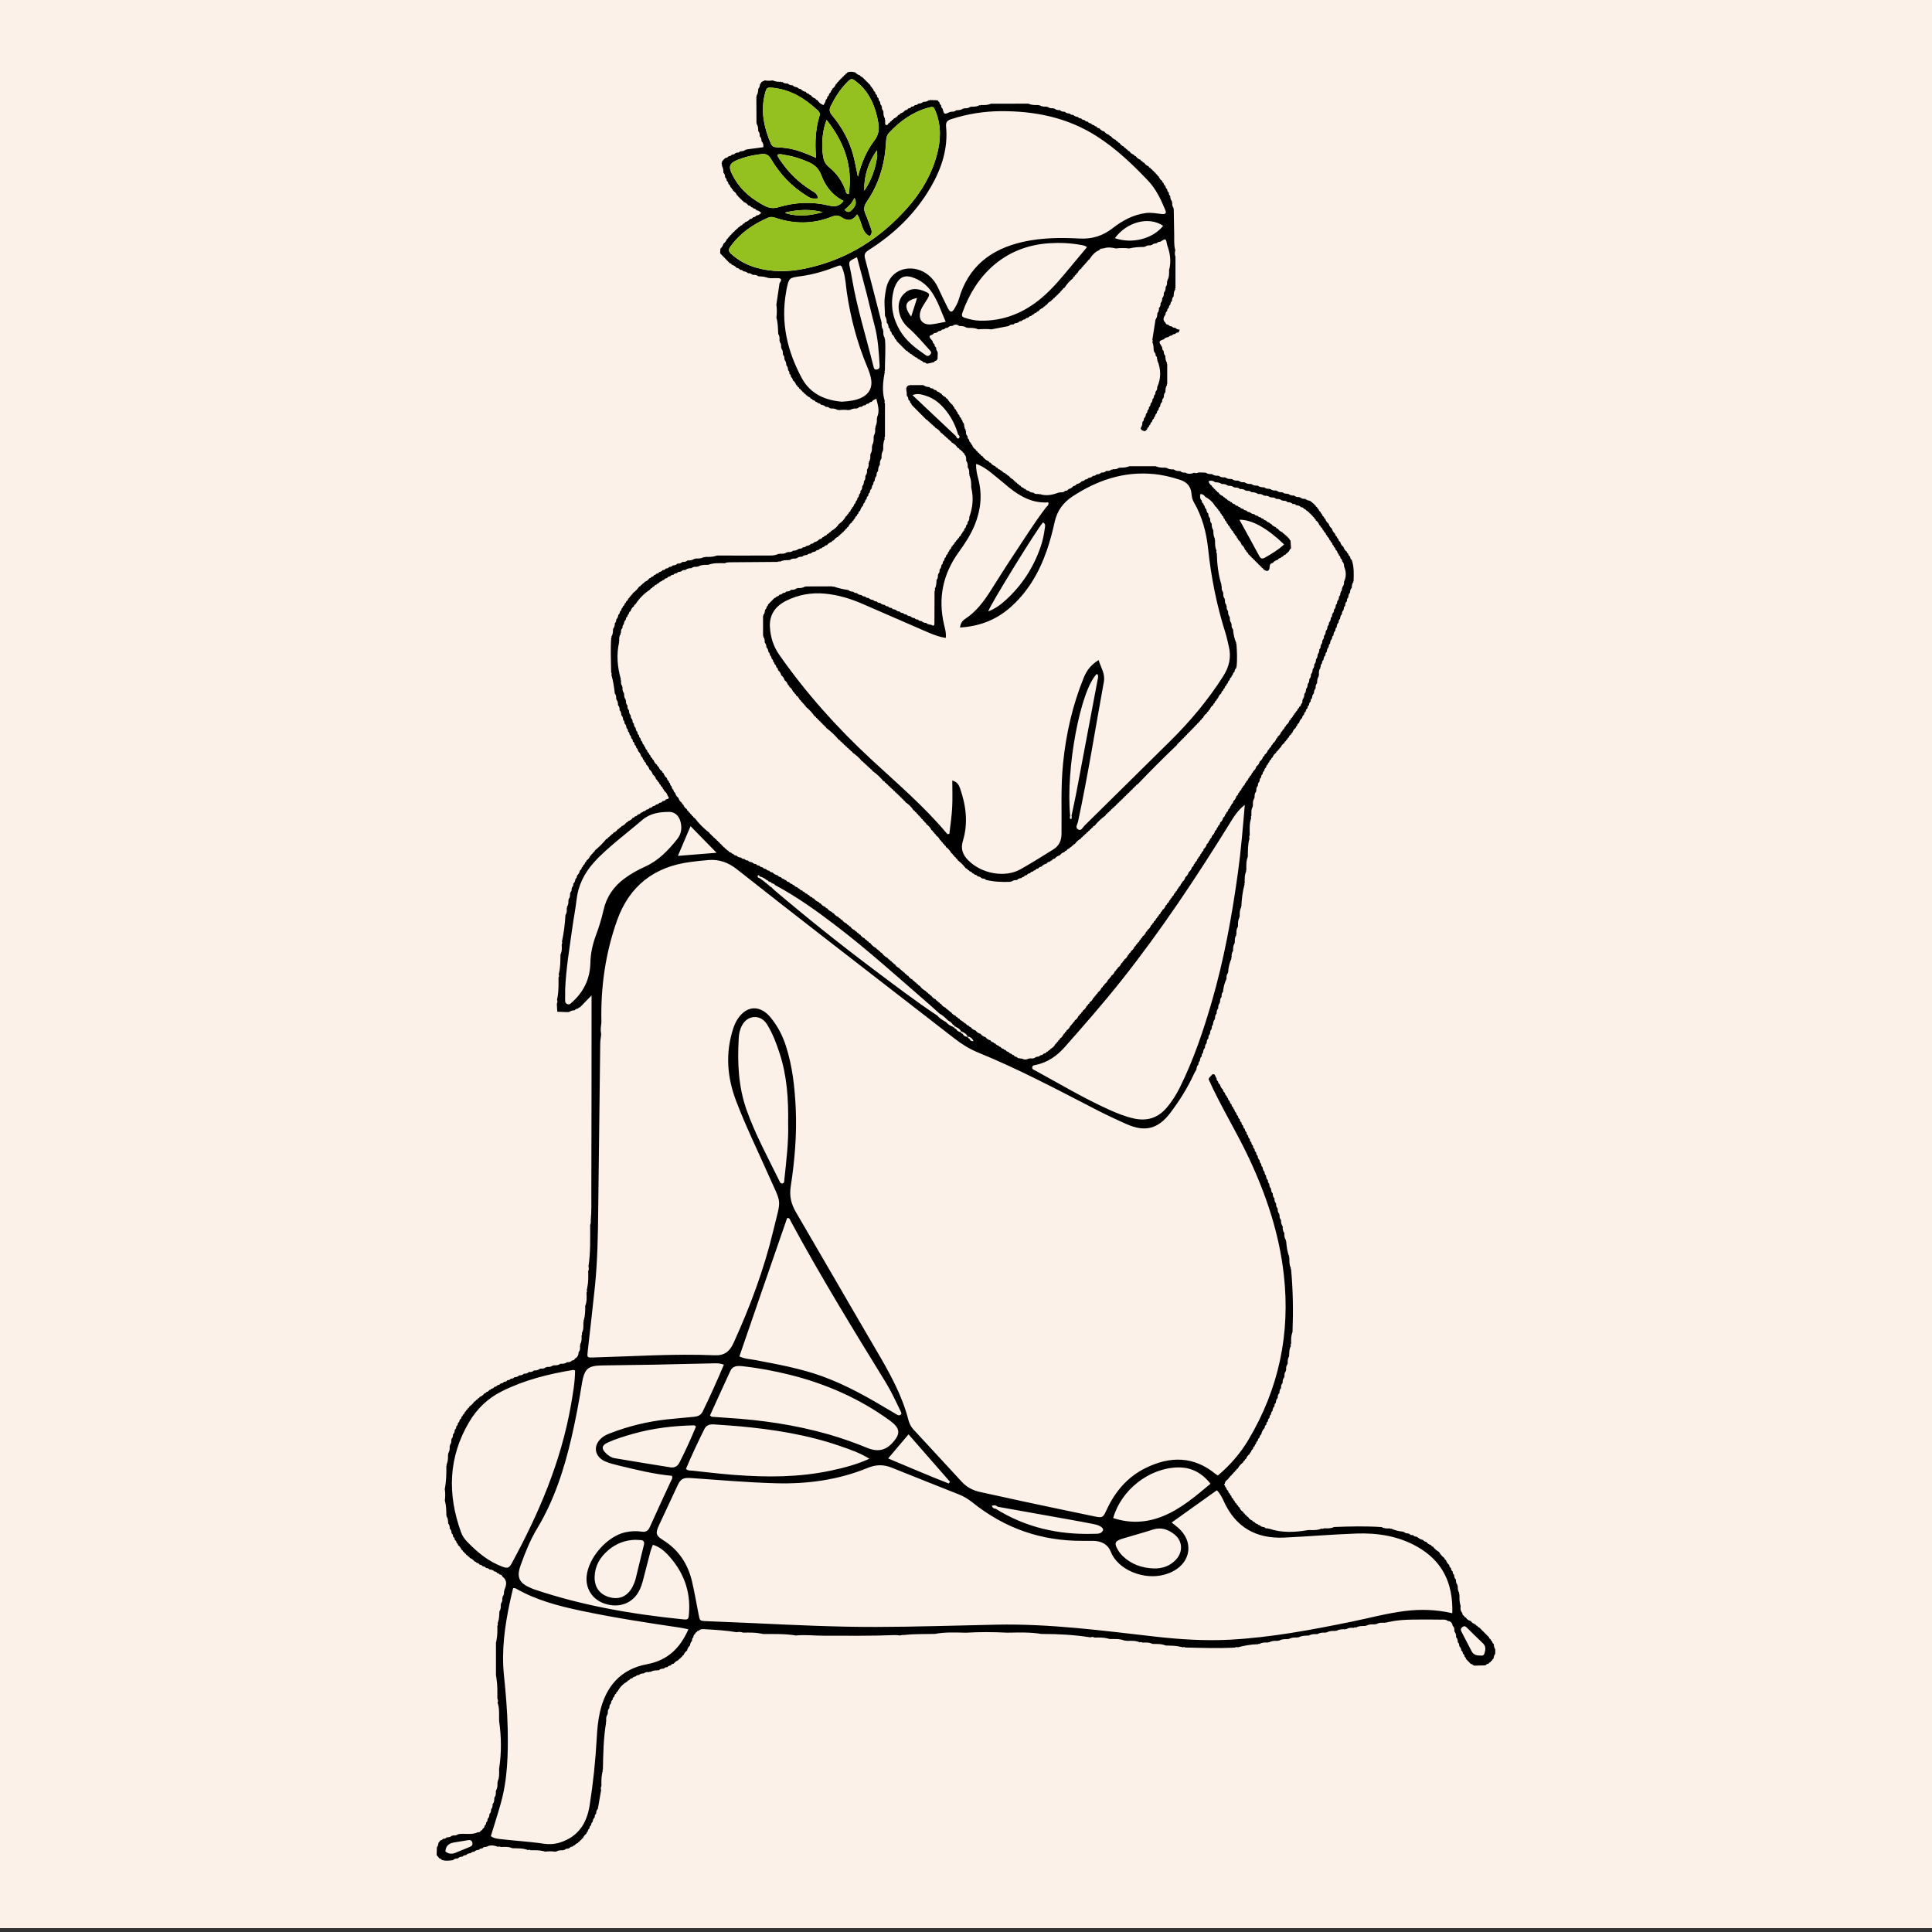 <?xml version="1.0" encoding="utf-8"?>
<!-- Generator: Adobe Illustrator 28.3.0, SVG Export Plug-In . SVG Version: 6.00 Build 0)  -->
<svg version="1.1" id="Capa_1" xmlns="http://www.w3.org/2000/svg" xmlns:xlink="http://www.w3.org/1999/xlink" x="0px" y="0px"
	 viewBox="0 0 500 500" style="enable-background:new 0 0 500 500;" xml:space="preserve">
<rect x="0" y="0" width="500" height="500" fill="#333333" stroke="none"/>
<style type="text/css">
	.st0{fill:#FBF1E9;}
	.st1{fill:#94C11F;}
	.st2{fill:#8BB61C;}
	.st3{fill:#93C01F;}
	.st4{fill:#85AE1B;}
	.st5{fill:#89B31C;}
	.st6{fill:#FFFFFF;}
</style>
<rect class="st0" width="501" height="499"/>
<g>
	<g>
		<path d="M121.46,363.97c-0.13,0.15-0.27,0.29-0.4,0.44C121.2,364.26,121.34,364.13,121.46,363.97z"/>
		<path d="M165.45,151.74c0.16-0.12,0.29-0.26,0.44-0.4C165.75,151.48,165.6,151.61,165.45,151.74z"/>
		<path d="M386.6,425.49c-0.31-0.18-0.43-0.47-0.49-0.8c-0.22-0.08-0.33-0.24-0.36-0.48c-0.24-0.06-0.37-0.22-0.38-0.47l-0.01-0.01
			c-0.85-0.85-1.7-1.71-2.55-2.56l-0.01-0.01c-0.25-0.01-0.4-0.15-0.46-0.39c-0.24-0.02-0.41-0.14-0.48-0.37
			c-0.5-0.17-0.93-0.44-1.24-0.88c-0.54-0.13-0.97-0.41-1.25-0.9c-0.26-0.02-0.4-0.17-0.43-0.42c-0.39-0.13-0.49-0.44-0.52-0.8
			c-0.49-0.5-0.49-1.11-0.4-1.74l0.01,0c-0.05-0.12-0.09-0.24-0.11-0.36c-0.25-0.87-0.22-1.76-0.22-2.66
			c-0.12-0.11-0.14-0.23-0.05-0.37c-0.06-0.08-0.1-0.17-0.13-0.26c-0.23-0.47-0.28-0.98-0.24-1.51c-0.13-0.08-0.16-0.18-0.07-0.31
			c-0.38-0.39-0.42-0.88-0.41-1.38c-0.38-0.33-0.45-0.78-0.47-1.25c-0.32-0.21-0.39-0.53-0.38-0.88c-0.32-0.2-0.42-0.5-0.43-0.85
			c-0.33-0.18-0.44-0.48-0.48-0.83c-0.42-0.33-0.68-0.76-0.84-1.27c-0.24-0.07-0.36-0.24-0.37-0.49c-0.59-0.42-1.05-0.96-1.4-1.59
			c-0.63-0.35-1.17-0.81-1.59-1.4c-0.25-0.01-0.41-0.14-0.48-0.37c-0.51-0.15-0.94-0.42-1.26-0.86c-0.35-0.03-0.64-0.16-0.81-0.48
			l0,0c-0.58-0.1-1.08-0.36-1.5-0.78l0,0l-0.14,0.03l-0.08-0.12c-0.36,0.03-0.67-0.07-0.87-0.38c-0.39,0.01-0.77-0.04-1.03-0.39l0,0
			l-0.14,0.05l-0.09-0.12c-0.4,0.04-0.77-0.01-1.05-0.36h0l-0.14,0.05l-0.09-0.12c-1.1-0.08-2.15-0.36-3.17-0.8l0,0l-0.14,0.07
			l-0.11-0.11c-0.75,0.01-1.5,0.06-2.18-0.35c-4.1-0.28-8.21-0.18-12.31-0.02c-0.82,0.41-1.71,0.37-2.59,0.33
			c-0.21,0.14-0.44,0.18-0.68,0.08c-1.02,0.46-2.09,0.41-3.16,0.37c-0.14,0.01-0.28,0.03-0.42,0.04c-3.36,0.57-6.7,0.72-10-0.4l0,0
			l-0.15,0.05l-0.11-0.12c-0.36,0.04-0.7,0.02-0.93-0.31c-0.47-0.03-0.9-0.12-1.2-0.53l-0.01,0c-0.24,0.02-0.43-0.06-0.53-0.28
			c-0.34-0.06-0.64-0.17-0.8-0.51c-0.24-0.01-0.41-0.12-0.5-0.34c-0.51-0.18-0.92-0.48-1.17-0.99c-0.25-0.03-0.4-0.17-0.44-0.42
			c-0.25-0.04-0.39-0.18-0.42-0.43c-0.25-0.04-0.38-0.19-0.4-0.44l-0.01-0.01c-0.48-0.25-0.79-0.66-0.97-1.17
			c-0.23-0.08-0.34-0.25-0.37-0.48c-0.24-0.07-0.36-0.23-0.36-0.48l-0.01-0.01c-0.34-0.14-0.48-0.42-0.54-0.75
			c-0.23-0.08-0.34-0.26-0.33-0.5c-0.34-0.15-0.47-0.44-0.51-0.79c-0.23-0.09-0.33-0.26-0.32-0.51l0-0.01
			c-0.33-0.16-0.46-0.45-0.49-0.79c-0.34-0.16-0.44-0.47-0.5-0.8c-0.23-0.1-0.32-0.28-0.29-0.53l0-0.01
			c-0.26-0.13-0.35-0.28-0.06-0.47c0.05-0.59,0.45-0.93,0.91-1.21l0-0.01c0.02-0.25,0.16-0.4,0.4-0.45
			c0.03-0.25,0.17-0.39,0.41-0.45c0.04-0.24,0.17-0.39,0.41-0.44c0.04-0.23,0.17-0.39,0.4-0.45c0.04-0.23,0.17-0.38,0.41-0.45
			c0.04-0.23,0.17-0.39,0.41-0.45c0.34-0.64,0.78-1.19,1.39-1.59c0.02-0.25,0.15-0.4,0.39-0.47c0.03-0.23,0.14-0.4,0.37-0.47
			c0.18-0.5,0.46-0.93,0.92-1.22c0.02-0.23,0.11-0.41,0.33-0.5c0.07-0.33,0.19-0.63,0.52-0.79c0.02-0.35,0.16-0.63,0.48-0.8l0-0.01
			c-0.01-0.24,0.08-0.42,0.3-0.52c0.05-0.34,0.14-0.65,0.48-0.82c0.03-0.35,0.13-0.66,0.46-0.83c0.01-0.35,0.15-0.64,0.45-0.83l0,0
			c0.1-0.66,0.41-1.2,0.87-1.68l0.01-0.02c-0.03-0.36,0.13-0.63,0.42-0.83l0.01-0.02c-0.03-0.36,0.13-0.64,0.41-0.85l0-0.01
			c-0.03-0.37,0.1-0.66,0.41-0.87c-0.01-0.36,0.06-0.68,0.39-0.88c0-0.35,0.05-0.68,0.38-0.89c0.04-0.46,0.12-0.9,0.52-1.22
			c-0.02-0.36,0.02-0.69,0.35-0.91c0.03-0.46,0.08-0.92,0.48-1.25c-0.01-0.48,0.05-0.93,0.45-1.27c-0.02-0.48,0.06-0.93,0.42-1.29
			c-0.02-0.48,0.02-0.94,0.4-1.3c0-0.52,0.02-1.04,0.42-1.44v0l0,0l-0.05-0.14l0.11-0.09c-0.03-0.52-0.01-1.02,0.38-1.42l0,0
			l-0.05-0.16l0.11-0.13c-0.04-0.54-0.04-1.07,0.36-1.51l0,0l-0.05-0.11l0.09-0.09c-0.02-0.61-0.04-1.23,0.34-1.76
			c0.08-0.93-0.01-1.89,0.49-2.74l0,0c-0.13-0.22-0.08-0.42,0.06-0.62c-0.02-0.9-0.05-1.79,0.23-2.66c0.03-0.12,0.07-0.24,0.12-0.35
			l0,0l0,0l0,0c0.21-5.41,0.13-10.81-0.37-16.21c-0.13-0.09-0.14-0.2-0.04-0.32l-0.01-0.01c-0.44-0.84-0.4-1.75-0.4-2.66l-0.1-0.1
			l0.07-0.12l0,0c-0.49-1.3-0.69-2.67-0.79-4.05c-0.13-0.09-0.15-0.19-0.06-0.32c-0.43-0.53-0.42-1.16-0.41-1.79
			c-0.39-0.51-0.46-1.1-0.42-1.72c-0.05-0.06-0.09-0.13-0.12-0.19c-0.28-0.45-0.35-0.96-0.33-1.5c-0.37-0.37-0.41-0.83-0.37-1.31
			l-0.12-0.11l0.05-0.15l0,0c-0.4-0.39-0.42-0.9-0.43-1.41c-0.38-0.36-0.42-0.82-0.4-1.3c-0.37-0.35-0.44-0.8-0.42-1.29
			c-0.38-0.34-0.44-0.8-0.44-1.27c-0.39-0.34-0.44-0.8-0.45-1.27c-0.39-0.33-0.43-0.79-0.47-1.25c-0.32-0.23-0.36-0.56-0.34-0.91
			c-0.39-0.33-0.47-0.77-0.49-1.24c-0.32-0.22-0.38-0.54-0.36-0.9c-0.39-0.32-0.47-0.76-0.51-1.22c-0.33-0.21-0.37-0.54-0.37-0.89
			c-0.32-0.21-0.41-0.52-0.39-0.88l0-0.01c-0.38-0.31-0.49-0.74-0.54-1.19c-0.32-0.21-0.37-0.54-0.39-0.88
			c-0.34-0.2-0.4-0.52-0.4-0.87c-0.33-0.2-0.41-0.51-0.41-0.87c-0.32-0.2-0.43-0.5-0.42-0.86c-0.33-0.2-0.42-0.51-0.41-0.87l0-0.01
			c-0.31-0.2-0.45-0.48-0.42-0.85l0-0.01c-0.31-0.2-0.45-0.48-0.42-0.85l0-0.01c-0.31-0.2-0.44-0.49-0.43-0.85l0,0
			c-0.32-0.19-0.45-0.47-0.44-0.84c-0.32-0.19-0.43-0.49-0.44-0.85c-0.34-0.18-0.43-0.49-0.44-0.84c-0.34-0.18-0.43-0.49-0.46-0.83
			c-0.33-0.18-0.42-0.49-0.46-0.83c-0.32-0.18-0.41-0.49-0.47-0.83c-0.22-0.11-0.3-0.3-0.28-0.53l0-0.01
			c-0.32-0.18-0.45-0.47-0.46-0.82c-0.33-0.17-0.44-0.47-0.47-0.82c-0.33-0.17-0.42-0.48-0.48-0.82c-0.22-0.1-0.31-0.28-0.3-0.52
			l0-0.01c-0.33-0.17-0.45-0.46-0.47-0.81c-0.34-0.17-0.45-0.48-0.49-0.82c-0.41-0.35-0.67-0.78-0.78-1.32
			c-0.34-0.16-0.46-0.46-0.5-0.81c-0.34-0.2-0.4-0.52-0.39-0.88c-0.42-0.26-0.24-1.34-1.19-0.88c-0.21,0.46-0.83,0.65-0.85,1.24
			c3.14,7,7.22,13.52,10.47,20.46c4.49,9.58,7.8,19.53,8.98,30.09c1.72,15.27-1.3,29.56-9.19,42.77c-2.09,3.5-4.75,6.55-7.87,9.18
			c-0.25-0.15-0.44-0.25-0.6-0.38c-5.7-4.69-11.85-4.65-18.15-1.53c-4.63,2.29-7.84,6.05-10,10.71c-0.99,2.14-1.08,2.23-3.29,1.77
			c-6.26-1.3-12.52-2.61-18.77-3.95c-3.54-0.75-7.07-1.58-10.62-2.32c-1.88-0.39-3.5-1.21-4.79-2.6c-4.21-4.53-8.39-9.1-12.6-13.64
			c-0.65-0.7-1.04-1.54-1.27-2.43c-1.67-6.48-4.9-12.22-8.25-17.93c-7.01-11.95-13.91-23.97-20.91-35.93
			c-1.2-2.06-1.67-4.09-1.31-6.49c1.04-6.76,1.62-13.56,1.3-20.41c-0.26-5.41-0.85-10.77-2.51-15.96c-0.85-2.66-2.11-5.12-3.88-7.3
			c-0.54-0.67-1.13-1.28-1.86-1.74c-1.78-1.13-3.72-1.03-5.32,0.33c-1.28,1.09-2.07,2.51-2.59,4.09
			c-2.08,6.35-1.61,12.61,0.74,18.79c2.48,6.51,5.54,12.77,8.36,19.13c3.57,8.06,3.34,5.73,1.26,14.42
			c-2.4,10.05-6.01,19.68-10.29,29.08c-1.02,2.25-2.4,3.29-4.9,3.18c-10.46-0.44-20.9,0.28-31.35,0.57
			c-1.67,0.05-1.68,0.06-1.48-1.69c0.62-5.58,1.29-11.16,1.86-16.75c0.68-6.66,0.78-13.34,0.85-20.03
			c0.17-14.3,0.34-28.59,0.52-42.89c0.01-0.7,0.15-1.41,0.23-2.11c0-0.14,0-0.28,0-0.43c-0.22-0.86-0.05-1.71,0.05-2.56
			c0.01-0.14,0.01-0.29,0.02-0.43c-0.2-8.97,1.04-17.73,4.04-26.18c3.18-8.95,9.62-13.97,19.04-15.17c1.55-0.2,3.1-0.38,4.66-0.5
			c2.75-0.22,5.12,0.65,7.3,2.37c7.69,6.08,15.44,12.1,23.18,18.12c11.06,8.59,22.14,17.14,33.2,25.73
			c1.87,1.45,3.85,2.69,6.03,3.58c10.4,4.24,20.31,9.49,30.28,14.64c2.71,1.4,5.47,2.71,8.26,3.94c4.7,2.08,8.11,1.2,11.22-2.91
			c2.36-3.12,4.45-6.42,6.09-9.99c0.2-0.44,0.47-0.86,0.7-1.28c0.05-0.47,0.1-0.94,0.52-1.26c-0.01-0.35,0.02-0.69,0.35-0.91
			c0.04-0.46,0.11-0.91,0.5-1.23c-0.02-0.35,0.02-0.68,0.34-0.91c0.05-0.46,0.08-0.92,0.48-1.25c0.01-0.47,0.07-0.92,0.46-1.26
			c-0.02-0.48,0.08-0.92,0.45-1.26c-0.03-0.4,0.01-0.77,0.37-1.03l-0.04-0.15l0.12-0.1c-0.04-0.39,0.01-0.75,0.35-1.01l-0.04-0.16
			l0.12-0.11c-0.04-0.36-0.01-0.69,0.3-0.92c0.04-0.5,0.07-1.01,0.47-1.39l-0.05-0.15l0.12-0.1c-0.05-0.49,0.06-0.93,0.41-1.29
			c-0.03-0.48,0.02-0.94,0.4-1.3c-0.01-0.5,0.01-1,0.42-1.38c-0.08-0.13-0.06-0.23,0.08-0.31c-0.06-0.48,0.03-0.93,0.38-1.29
			c-0.03-0.48-0.01-0.95,0.37-1.32c0.09-1.18,0.39-2.31,0.9-3.38c-0.02-0.54-0.02-1.07,0.39-1.5l-0.05-0.11l0.09-0.08
			c0.04-1.23,0.34-2.4,0.84-3.53c-0.09-0.13-0.07-0.24,0.06-0.32c-0.05-0.54,0-1.06,0.27-1.53c0.03-0.07,0.06-0.13,0.11-0.19
			c-0.02-0.66-0.02-1.32,0.39-1.89l-0.06-0.13l0.11-0.1c-0.02-0.66-0.03-1.32,0.38-1.89l-0.07-0.14l0.11-0.1
			c-0.02-0.67-0.06-1.35,0.38-1.93l-0.06-0.11l0.09-0.09c-0.03-0.8-0.02-1.59,0.4-2.3l-0.07-0.14l0.11-0.12
			c-0.02-0.79-0.05-1.58,0.39-2.3l-0.07-0.14l0.11-0.12c0.07-1.93,0.32-3.83,0.82-5.69l-0.07-0.16l0.11-0.13
			c-0.01-1.06-0.06-2.12,0.39-3.12l-0.07-0.16l0.11-0.14c-0.02-1.17-0.08-2.35,0.39-3.47l-0.01,0.03c0.02-1.58-0.03-3.16,0.43-4.7
			c-0.12-0.29-0.09-0.57,0.06-0.83c-0.01-1.49-0.14-3,0.38-4.45c-0.11-0.24-0.07-0.46,0.07-0.68c-0.05-0.8-0.09-1.6,0.36-2.33
			l-0.07-0.13l0.1-0.1c-0.04-0.68-0.06-1.35,0.39-1.92l-0.06-0.12l0.1-0.09c-0.04-0.53-0.02-1.04,0.38-1.45l-0.05-0.15l0.12-0.11
			c-0.05-0.49,0.03-0.94,0.4-1.29c-0.03-0.4,0.03-0.77,0.38-1.03l-0.04-0.15l0.12-0.09c-0.04-0.36,0.05-0.67,0.37-0.88
			c0-0.35,0.06-0.68,0.39-0.88c0.02-0.35,0.1-0.66,0.43-0.86c0.02-0.35,0.11-0.66,0.46-0.83c0.02-0.35,0.14-0.64,0.47-0.81l0-0.01
			c-0.01-0.24,0.09-0.42,0.32-0.51c0.05-0.34,0.19-0.63,0.53-0.77l0,0c0-0.25,0.11-0.42,0.35-0.5c0.16-0.51,0.46-0.92,0.93-1.2
			l0-0.01c0.01-0.25,0.15-0.4,0.39-0.46c0.03-0.24,0.16-0.39,0.4-0.45c0.04-0.23,0.16-0.4,0.39-0.47c0.19-0.5,0.5-0.89,0.96-1.16
			l0.01-0.02c0.01-0.25,0.14-0.4,0.38-0.46c0.03-0.24,0.15-0.4,0.38-0.47c0.03-0.23,0.13-0.39,0.36-0.48
			c0.08-0.33,0.23-0.61,0.57-0.74l0,0c0.13-0.14,0.29-0.27,0.36-0.46l-0.01,0c-0.12,0.15-0.24,0.31-0.36,0.46
			c0.01-0.25,0.13-0.41,0.36-0.48c0.16-0.51,0.43-0.95,0.88-1.25c0.01-0.23,0.1-0.41,0.33-0.5c0.07-0.34,0.19-0.63,0.53-0.78
			c0.12-0.52,0.38-0.96,0.8-1.3c0.04-0.35,0.15-0.65,0.49-0.82c0.01-0.35,0.12-0.65,0.45-0.83l0,0c-0.01-0.36,0.13-0.64,0.43-0.84
			l0.01-0.01c-0.03-0.36,0.13-0.64,0.42-0.85l0-0.01c-0.02-0.36,0.08-0.67,0.4-0.87c-0.01-0.35,0.05-0.68,0.37-0.9
			c0.02-0.47,0.1-0.91,0.49-1.24c-0.02-0.48,0.07-0.92,0.43-1.28c-0.02-0.48,0-0.95,0.38-1.32c0.02-0.64,0.03-1.27,0.44-1.81
			l-0.06-0.16l0.11-0.12c-0.03-0.65-0.08-1.3,0.37-1.86l-0.05-0.16l0.12-0.12c-0.04-0.36,0.02-0.68,0.34-0.9
			c0-0.35,0.06-0.67,0.37-0.89c0.06-0.45,0.12-0.91,0.52-1.22c-0.01-0.35,0.03-0.68,0.35-0.9c0.04-0.46,0.1-0.91,0.5-1.23
			c-0.01-0.35,0.03-0.68,0.35-0.9c0.05-0.46,0.1-0.92,0.51-1.23c-0.01-0.35,0.03-0.68,0.36-0.9c0.05-0.46,0.11-0.91,0.51-1.23
			c-0.01-0.35,0.03-0.68,0.35-0.9c0.03-0.46,0.1-0.91,0.5-1.23c-0.01-0.35,0.03-0.69,0.35-0.9c0.04-0.46,0.1-0.91,0.5-1.23
			c-0.01-0.39,0.03-0.76,0.39-1l-0.03-0.16l0.12-0.11c-0.04-0.36,0.04-0.67,0.35-0.88c-0.01-0.48,0.1-0.91,0.47-1.24l0,0
			c-0.03-0.36,0.01-0.69,0.33-0.92c0.04-0.46,0.07-0.92,0.47-1.25c0-0.48,0.06-0.93,0.45-1.27c0-0.52,0.02-1.03,0.4-1.45l-0.06-0.13
			l0.11-0.1c0.08-1.86,0.14-3.71-0.46-5.51c-0.32-0.2-0.41-0.52-0.43-0.86c-0.33-0.16-0.44-0.46-0.51-0.79
			c-0.22-0.09-0.33-0.26-0.34-0.49c-0.46-0.3-0.73-0.74-0.88-1.26c-0.45-0.32-0.71-0.76-0.84-1.29c-0.34-0.15-0.45-0.46-0.51-0.8
			c-0.22-0.1-0.31-0.28-0.31-0.51c-0.34-0.16-0.46-0.46-0.51-0.81c-0.43-0.33-0.69-0.77-0.81-1.3c-0.44-0.32-0.71-0.76-0.85-1.29
			c-0.45-0.31-0.72-0.74-0.87-1.25c-0.24-0.08-0.35-0.24-0.35-0.5l-0.01-0.02c-0.32-0.15-0.47-0.43-0.51-0.76
			c-0.23-0.08-0.35-0.25-0.34-0.5l0-0.01c-0.33-0.15-0.47-0.42-0.54-0.75c-0.23-0.08-0.34-0.24-0.37-0.48
			c-0.24-0.06-0.37-0.21-0.39-0.46c-0.24-0.05-0.38-0.2-0.42-0.44c-0.24-0.03-0.4-0.16-0.46-0.4c-0.23-0.02-0.4-0.11-0.49-0.33
			c-0.43-0.11-0.9-0.12-1.23-0.5c-0.51-0.01-1.02-0.02-1.4-0.43l0,0l-0.15,0.05l-0.11-0.12c-0.49,0.05-0.94-0.01-1.3-0.38
			c-0.51,0.02-1.01-0.01-1.4-0.41l-0.16,0.05l-0.12-0.12c-0.49,0.05-0.94-0.01-1.31-0.37c-0.53,0.01-1.05,0.01-1.46-0.4l0,0
			l-0.13,0.05l-0.09-0.11c-0.52,0.03-1.02,0.02-1.42-0.38c-0.12,0.09-0.22,0.07-0.29-0.07c-0.48,0.04-0.95,0.01-1.32-0.36
			c-0.6,0-1.2-0.03-1.7-0.44c-0.53,0.01-1.05-0.03-1.5-0.31c-0.07-0.03-0.14-0.07-0.2-0.12c-0.53,0.02-1.05-0.02-1.51-0.31
			c-0.07-0.03-0.13-0.07-0.2-0.13c-0.53,0.02-1.06,0.02-1.48-0.39l0,0l-0.12,0.05l-0.09-0.1c-0.54,0.03-1.08,0.03-1.51-0.38l0,0
			l-0.11,0.05l-0.08-0.09c-0.54,0.02-1.08,0.02-1.51-0.38l0,0l-0.12,0.05l-0.08-0.09c-0.54,0.03-1.07,0.03-1.5-0.38l0,0l-0.12,0.05
			l-0.09-0.1c-0.54,0.03-1.08,0.03-1.51-0.38l0,0l-0.11,0.05l-0.08-0.09c-0.54,0.02-1.08,0.02-1.51-0.38l0,0L312,122.4l-0.08-0.09
			c-0.57-0.01-1.14-0.03-1.71-0.04c-0.37,0.17-0.75,0.26-1.15,0.08c-0.77,0.3-1.53,0.41-2.29-0.03c-0.49,0.03-0.95-0.02-1.31-0.39
			c-0.6-0.02-1.2-0.04-1.69-0.45c-0.64,0-1.29,0.01-1.84-0.41l0,0l-0.15,0.07l-0.12-0.11c-0.77,0.01-1.55,0.02-2.28-0.26
			c-0.1-0.03-0.21-0.07-0.31-0.12c-2.26,0-4.52,0-6.78,0c-0.1,0.06-0.21,0.1-0.32,0.12c-0.73,0.27-1.5,0.26-2.27,0.27l-0.09,0.09
			l-0.11-0.06c-0.44,0.38-0.97,0.39-1.5,0.36c-0.07,0.13-0.17,0.16-0.29,0.06c-0.4,0.38-0.89,0.42-1.41,0.39
			c-0.36,0.36-0.8,0.46-1.29,0.42c-0.33,0.37-0.77,0.47-1.24,0.48c-0.22,0.32-0.54,0.38-0.9,0.36l0,0c-0.04,0.06-0.08,0.1-0.13,0.13
			c-0.29,0.27-0.66,0.37-1.06,0.42c-0.2,0.32-0.52,0.39-0.86,0.42c-0.19,0.32-0.52,0.39-0.86,0.44c-0.36,0.4-0.81,0.65-1.34,0.74
			c-0.17,0.34-0.47,0.45-0.82,0.49c-0.33,0.43-0.77,0.69-1.29,0.81c-0.18,0.36-0.49,0.45-0.86,0.44c-0.36,0.41-0.83,0.41-1.32,0.37
			l-0.12,0.11l-0.16-0.06c-1.62,0.62-3.25,0.98-4.97,0.42l0,0l-0.17,0.07l-0.14-0.11c-0.49,0.05-0.97,0.06-1.33-0.34
			c-0.48-0.01-0.92-0.09-1.23-0.5c-0.37,0.02-0.64-0.13-0.83-0.44l-0.02-0.01c-0.25,0.02-0.42-0.08-0.51-0.31
			c-0.34-0.05-0.61-0.2-0.75-0.54l-0.01-0.01c-0.26,0-0.41-0.13-0.47-0.37c-0.24-0.03-0.4-0.15-0.47-0.38
			c-0.23-0.04-0.39-0.17-0.46-0.4c-0.23-0.05-0.38-0.18-0.44-0.41c-0.48-0.21-0.88-0.52-1.16-0.98l0,0
			c-0.25-0.01-0.41-0.13-0.48-0.36c-0.23-0.02-0.4-0.12-0.49-0.34c-0.33-0.08-0.63-0.2-0.76-0.54c-0.23-0.01-0.41-0.11-0.5-0.33
			c-0.34-0.07-0.62-0.2-0.76-0.54c-0.25,0-0.42-0.12-0.5-0.36c-0.51-0.17-0.93-0.45-1.22-0.91c-0.25-0.01-0.42-0.13-0.49-0.37
			c-0.68-0.28-1.25-0.71-1.64-1.34c-0.25-0.03-0.4-0.16-0.45-0.41c-0.24-0.04-0.38-0.18-0.43-0.42c-0.24-0.04-0.38-0.19-0.43-0.43
			c-0.25-0.05-0.38-0.19-0.41-0.44c-0.49-0.26-0.78-0.69-0.94-1.21c-0.24-0.09-0.33-0.27-0.32-0.52c-0.34-0.18-0.46-0.47-0.46-0.83
			c-0.34-0.2-0.42-0.52-0.39-0.88l0,0c-0.39-0.34-0.48-0.78-0.41-1.27c-0.13-0.08-0.15-0.19-0.06-0.32
			c-0.42-0.51-0.39-1.14-0.5-1.74c-0.31-0.2-0.38-0.52-0.42-0.85c-0.22-0.1-0.31-0.28-0.29-0.52l-0.01-0.02
			c-0.31-0.17-0.46-0.45-0.48-0.79c-0.34-0.16-0.45-0.46-0.5-0.8c-0.23-0.09-0.32-0.27-0.31-0.51l0-0.01
			c-0.32-0.16-0.47-0.43-0.52-0.77c-0.23-0.08-0.34-0.25-0.36-0.49c-0.58-0.43-1.02-0.98-1.38-1.6c-0.23-0.05-0.38-0.19-0.44-0.42
			c-0.48-0.21-0.89-0.5-1.17-0.97c-0.24-0.01-0.41-0.11-0.5-0.34c-0.34-0.05-0.63-0.18-0.79-0.51c-0.35,0-0.65-0.13-0.84-0.44
			c-0.35,0.01-0.68-0.05-0.9-0.37c-0.51-0.04-1.02-0.05-1.42-0.44l0,0L239,99.78l-0.1-0.11c-1.14,0-2.28,0-3.42-0.01l-0.12,0.11
			l-0.15-0.06c-1.26,0.6-0.33,1.69-0.57,2.52l0.1,0.09l-0.05,0.12c0.34,0.26,0.38,0.64,0.41,1.03c0.32,0.17,0.43,0.47,0.49,0.8
			c0.23,0.09,0.33,0.26,0.34,0.5c1.27,1.28,2.55,2.57,3.82,3.85c0.25,0.03,0.4,0.17,0.45,0.41c0.24,0.03,0.39,0.17,0.44,0.41
			c0.23,0.04,0.39,0.17,0.45,0.4c0.23,0.04,0.39,0.17,0.45,0.4c0.23,0.04,0.39,0.17,0.45,0.41c0.64,0.34,1.18,0.79,1.57,1.41
			l0.01,0.01c0.25,0.02,0.4,0.16,0.45,0.4c0.25,0.03,0.4,0.16,0.45,0.4c0.24,0.04,0.39,0.17,0.45,0.41c0.23,0.04,0.39,0.16,0.46,0.4
			c0.23,0.04,0.39,0.17,0.45,0.4c0.23,0.05,0.38,0.18,0.45,0.41c0.64,0.34,1.19,0.79,1.57,1.41l0,0c0.25,0.02,0.4,0.16,0.45,0.4
			c0.24,0.03,0.4,0.16,0.46,0.39c0.24,0.04,0.39,0.18,0.44,0.42c0.25,0.06,0.38,0.22,0.37,0.48c0.55,0.45,0.46,1.08,0.48,1.67
			c0.42,0.51,0.41,1.11,0.4,1.72c0.41,0.52,0.42,1.12,0.37,1.73c0.13,0.09,0.15,0.2,0.05,0.32c0.07,0.12,0.11,0.25,0.15,0.38
			c0.33,0.86,0.34,1.77,0.33,2.69l-0.01-0.02c0.65,2.63,0.44,5.21-0.49,7.74c0.05,0.49-0.05,0.93-0.44,1.27l0,0
			c0.02,0.36-0.04,0.69-0.38,0.89c-0.01,0.35-0.09,0.67-0.44,0.85c-0.01,0.35-0.14,0.64-0.47,0.81l0,0.01
			c0.01,0.25-0.09,0.42-0.33,0.51c-0.05,0.33-0.21,0.6-0.54,0.74l-0.01,0.02c0,0.25-0.13,0.4-0.37,0.46
			c-0.02,0.24-0.15,0.4-0.38,0.47c-0.03,0.23-0.14,0.4-0.37,0.47c-0.08,0.33-0.23,0.6-0.56,0.74l0,0c-0.13,0.15-0.29,0.28-0.35,0.48
			l0.01,0c0.11-0.16,0.23-0.31,0.34-0.47c0,0.25-0.11,0.42-0.35,0.5c-0.05,0.34-0.2,0.61-0.51,0.76l-0.01,0.02
			c0.01,0.24-0.09,0.42-0.31,0.51c-0.04,0.34-0.15,0.64-0.49,0.81c-0.01,0.35-0.14,0.64-0.45,0.83c0.01,0.36-0.11,0.66-0.42,0.86
			c0.01,0.36-0.07,0.67-0.39,0.88c-0.01,0.4-0.06,0.77-0.41,1.03l0,0l0.04,0.13l-0.11,0.08c0.03,0.4-0.01,0.78-0.36,1.05l0,0
			l0.05,0.14l-0.11,0.09c0.03,0.48,0.01,0.96-0.35,1.33c-0.04,0.77-0.03,1.55-0.45,2.24l0,0c0.1,0.25,0.06,0.48-0.07,0.7
			c-0.01,2.66-0.02,5.32-0.03,7.99c0,0.59,0.03,1.25-0.85,0.66c-0.47-0.04-0.94-0.07-1.27-0.47c-0.41,0-0.79-0.09-1.09-0.36
			c-0.05-0.03-0.1-0.07-0.14-0.12l-0.01,0c-0.36,0.02-0.68-0.06-0.89-0.39c-0.35,0-0.68-0.05-0.89-0.38
			c-0.39-0.02-0.76-0.1-1.01-0.45l0,0l-0.14,0.03l-0.08-0.12c-0.36,0.03-0.66-0.08-0.86-0.39c-0.36,0.01-0.68-0.06-0.89-0.38
			c-0.35-0.01-0.67-0.06-0.88-0.38c-0.39-0.03-0.76-0.1-1-0.46l0,0l-0.14,0.03l-0.08-0.12c-0.36,0.03-0.66-0.07-0.87-0.39
			c-0.36,0.01-0.68-0.05-0.88-0.39c-0.35-0.01-0.67-0.06-0.88-0.38c-0.4-0.04-0.78-0.13-1.07-0.41c-0.05-0.03-0.09-0.07-0.13-0.12
			l0,0c-0.36,0.02-0.68-0.06-0.89-0.38c-0.35,0-0.68-0.05-0.89-0.38c-0.4-0.03-0.77-0.12-1.07-0.39c-0.05-0.03-0.1-0.07-0.14-0.13
			l-0.01,0c-0.36,0.02-0.68-0.06-0.89-0.38c-0.35,0.01-0.68-0.04-0.9-0.36c-0.46-0.05-0.91-0.12-1.22-0.52
			c-0.35,0.01-0.69-0.03-0.91-0.34c-0.46-0.05-0.93-0.06-1.27-0.44c-1.31-0.21-2.61-0.46-3.86-0.92c-0.13,0.1-0.24,0.08-0.35-0.04
			c-2.28,0.01-4.55,0.01-6.83,0.02l-0.13,0.11l-0.16-0.07c-0.56,0.4-1.2,0.4-1.84,0.38l-0.1,0.11l-0.14-0.06
			c-0.41,0.39-0.92,0.41-1.44,0.4c-0.34,0.37-0.79,0.44-1.26,0.45c-0.21,0.32-0.54,0.38-0.89,0.38c-0.19,0.32-0.49,0.43-0.85,0.43
			c-0.17,0.32-0.46,0.45-0.8,0.49c-0.08,0.23-0.25,0.34-0.49,0.35c-0.56,0.57-1.13,1.15-1.69,1.72c-0.01,0.23-0.1,0.41-0.32,0.51
			c-0.06,0.33-0.14,0.64-0.44,0.84c-0.06,0.49-0.09,0.99-0.48,1.36l0.06,0.15l-0.11,0.12c0,1.71,0.01,3.42,0.01,5.12l0.11,0.11
			l-0.07,0.14c0.39,0.41,0.4,0.93,0.38,1.45l0.11,0.14c0.25,0.32,0.35,0.71,0.33,1.13c0.39,0.31,0.46,0.76,0.53,1.21
			c0.3,0.21,0.38,0.53,0.41,0.86c0.31,0.2,0.38,0.52,0.42,0.86c0.32,0.19,0.39,0.51,0.44,0.84c0.22,0.1,0.31,0.29,0.28,0.53
			l0.01,0.01c0.31,0.19,0.46,0.46,0.46,0.81c0.33,0.17,0.45,0.47,0.49,0.82c0.43,0.33,0.69,0.77,0.81,1.3
			c0.45,0.31,0.72,0.75,0.86,1.28c0.46,0.3,0.73,0.73,0.89,1.24c0.23,0.08,0.35,0.25,0.36,0.49c0.46,0.28,0.74,0.71,0.93,1.21
			c0.23,0.07,0.35,0.24,0.38,0.48c0.24,0.06,0.37,0.22,0.38,0.47l0,0c0.47,0.27,0.77,0.67,0.97,1.16c0.23,0.07,0.35,0.23,0.39,0.46
			c0.23,0.07,0.36,0.23,0.39,0.46c0.24,0.06,0.37,0.2,0.4,0.45c0.24,0.05,0.38,0.2,0.41,0.45l0,0c0.87,0.7,1.63,1.5,2.25,2.43
			c0.23,0.06,0.37,0.21,0.43,0.44c0.23,0.06,0.37,0.2,0.43,0.43c0.23,0.05,0.37,0.2,0.43,0.43c0.23,0.05,0.37,0.2,0.43,0.43
			c0.23,0.05,0.37,0.2,0.43,0.43c0.23,0.05,0.37,0.2,0.43,0.43c0.23,0.06,0.38,0.2,0.43,0.44c1.24,0.89,2.31,1.94,3.29,3.1l0,0
			c0.25,0.03,0.39,0.17,0.43,0.42c0.25,0.03,0.4,0.16,0.44,0.41c0.25,0.03,0.39,0.18,0.43,0.42c0.24,0.04,0.39,0.17,0.45,0.41
			c0.24,0.04,0.38,0.18,0.44,0.41c0.23,0.04,0.39,0.17,0.45,0.4c0.23,0.05,0.38,0.18,0.44,0.41c0.23,0.05,0.39,0.17,0.46,0.41
			c0.93,0.63,1.76,1.35,2.44,2.25c0.25,0.03,0.39,0.17,0.44,0.41c0.25,0.03,0.39,0.17,0.44,0.41c0.24,0.04,0.39,0.17,0.45,0.41
			c0.24,0.04,0.39,0.17,0.44,0.41c0.23,0.04,0.39,0.17,0.46,0.4c0.24,0.05,0.39,0.19,0.44,0.43c1.1,0.74,2.04,1.64,2.88,2.66
			c0.25,0.02,0.4,0.16,0.44,0.41c0.24,0.04,0.39,0.18,0.44,0.42c0.24,0.04,0.39,0.17,0.44,0.41c0.24,0.04,0.38,0.19,0.43,0.42
			c0.23,0.04,0.39,0.17,0.45,0.4c0.24,0.04,0.38,0.18,0.44,0.41c0.23,0.05,0.37,0.19,0.43,0.43c0.23,0.05,0.38,0.18,0.44,0.41
			c0.23,0.05,0.38,0.18,0.44,0.41c0.23,0.05,0.37,0.2,0.43,0.43c0.23,0.05,0.37,0.2,0.43,0.43c0.23,0.05,0.37,0.2,0.43,0.43
			c0.23,0.05,0.38,0.19,0.44,0.43c0.87,0.54,1.58,1.25,2.12,2.12c0.23,0.06,0.37,0.21,0.43,0.44c0.23,0.06,0.37,0.2,0.43,0.43
			c0.23,0.06,0.36,0.22,0.4,0.45c0.23,0.06,0.37,0.21,0.41,0.44c0.24,0.06,0.36,0.22,0.4,0.45c0.23,0.06,0.37,0.21,0.4,0.45
			c0.24,0.05,0.38,0.2,0.41,0.45c0.25,0.05,0.38,0.2,0.4,0.44l0.01,0.01c0.62,0.39,1.06,0.95,1.38,1.59
			c0.24,0.07,0.36,0.23,0.39,0.47c0.24,0.06,0.36,0.22,0.39,0.46c0.24,0.05,0.38,0.2,0.4,0.46l0,0c0.48,0.25,0.78,0.66,0.99,1.15
			c0.23,0.07,0.35,0.23,0.39,0.46c0.23,0.07,0.35,0.23,0.39,0.46c0.24,0.06,0.36,0.22,0.39,0.46c0.24,0.05,0.38,0.2,0.4,0.45l0,0
			c0.61,0.41,1.06,0.95,1.39,1.59c0.24,0.07,0.36,0.22,0.4,0.46c0.23,0.06,0.36,0.22,0.4,0.45c0.24,0.05,0.37,0.2,0.41,0.44
			c0.24,0.05,0.38,0.2,0.41,0.45c0.82,0.6,1.52,1.32,2.13,2.13c0.24,0.03,0.4,0.15,0.47,0.39c0.23,0.03,0.4,0.13,0.48,0.35
			c0.33,0.07,0.62,0.2,0.77,0.54c0.23,0,0.41,0.09,0.51,0.31c0.33,0.06,0.64,0.15,0.82,0.47c0.38,0.05,0.74,0.12,0.97,0.47
			l0.15-0.03l0.09,0.12c0.36-0.03,0.68,0.02,0.91,0.34c2.09,0.5,4.21,0.61,6.35,0.5l0.13-0.11l0.16,0.06c0.4-0.36,0.89-0.4,1.4-0.4
			c0.31-0.38,0.75-0.47,1.21-0.53c0.1-0.22,0.29-0.3,0.52-0.28l0.02-0.01c0.18-0.32,0.46-0.45,0.81-0.46
			c0.17-0.34,0.47-0.45,0.81-0.48c0.17-0.33,0.49-0.42,0.82-0.47c0.1-0.22,0.28-0.31,0.52-0.3l0.01,0c0.17-0.33,0.46-0.46,0.81-0.47
			c0.17-0.34,0.48-0.45,0.83-0.48c0.34-0.42,0.78-0.68,1.32-0.78c0.16-0.34,0.46-0.45,0.81-0.49c0.09-0.23,0.26-0.33,0.5-0.32
			c-0.16,0.11-0.32,0.21-0.48,0.32l0,0.01c0.2-0.05,0.32-0.22,0.49-0.32l0.02-0.01c0.17-0.31,0.44-0.47,0.78-0.49
			c0.32-0.44,0.76-0.71,1.28-0.84c0.31-0.45,0.75-0.72,1.26-0.87c0.08-0.24,0.24-0.35,0.49-0.36l0.01,0
			c0.13-0.33,0.41-0.48,0.73-0.56c0.08-0.23,0.25-0.33,0.48-0.36c0.07-0.23,0.23-0.36,0.47-0.38c0.05-0.24,0.2-0.37,0.45-0.39
			l0.01-0.01c0.41-0.6,0.93-1.07,1.57-1.4c0.06-0.23,0.21-0.37,0.44-0.43c0.06-0.23,0.22-0.36,0.45-0.4
			c0.06-0.23,0.21-0.37,0.44-0.41c0.06-0.24,0.21-0.37,0.45-0.41c0.06-0.23,0.2-0.37,0.44-0.42c0.05-0.24,0.2-0.38,0.44-0.41
			c0.05-0.24,0.19-0.38,0.44-0.42c0.04-0.25,0.18-0.39,0.44-0.41l0,0c0.81-1.04,1.78-1.92,2.85-2.69c0.05-0.24,0.2-0.38,0.43-0.44
			c0.06-0.23,0.22-0.36,0.45-0.4c0.06-0.23,0.2-0.37,0.43-0.42c0.05-0.23,0.2-0.37,0.43-0.43c0.06-0.23,0.21-0.36,0.45-0.4
			c0.06-0.23,0.21-0.37,0.44-0.41c0.05-0.24,0.19-0.38,0.43-0.43c0.05-0.24,0.19-0.38,0.43-0.43c0.05-0.24,0.21-0.37,0.45-0.41
			c0.05-0.24,0.2-0.38,0.44-0.42c0.04-0.24,0.18-0.39,0.43-0.43c0.04-0.24,0.18-0.39,0.43-0.43c0.04-0.24,0.18-0.39,0.43-0.42
			c0.05-0.25,0.2-0.38,0.44-0.41c0.04-0.25,0.18-0.39,0.43-0.42c0.03-0.25,0.18-0.39,0.43-0.43c0.03-0.25,0.18-0.39,0.43-0.43
			c0.03-0.25,0.18-0.39,0.43-0.43c0.03-0.25,0.18-0.39,0.43-0.42l0,0c3.33-3.5,6.75-6.92,10.25-10.25l0,0
			c0.03-0.25,0.17-0.39,0.42-0.43c0.03-0.25,0.18-0.39,0.43-0.43c0.03-0.25,0.18-0.39,0.43-0.43c0.03-0.25,0.18-0.39,0.43-0.43
			c0.03-0.25,0.18-0.39,0.43-0.43c0.03-0.25,0.17-0.39,0.41-0.44c0.03-0.25,0.17-0.39,0.41-0.44c0.04-0.24,0.18-0.39,0.43-0.43
			c0.04-0.24,0.18-0.39,0.43-0.43c0.04-0.24,0.18-0.38,0.43-0.43c0.04-0.24,0.17-0.39,0.41-0.44c0.04-0.24,0.17-0.39,0.41-0.44
			c0.05-0.24,0.19-0.38,0.43-0.43c0.05-0.23,0.18-0.38,0.41-0.45c0.04-0.23,0.17-0.39,0.4-0.45c0.04-0.23,0.17-0.39,0.39-0.46
			c0.21-0.48,0.51-0.9,0.98-1.16c0.02-0.25,0.14-0.41,0.38-0.47c0.03-0.23,0.14-0.4,0.37-0.48c0.18-0.5,0.46-0.92,0.92-1.21
			c0.02-0.24,0.12-0.41,0.35-0.5c0.07-0.33,0.21-0.61,0.54-0.75l0-0.01c0-0.25,0.11-0.42,0.34-0.5c0.15-0.51,0.42-0.95,0.86-1.26
			c0.04-0.34,0.18-0.62,0.51-0.78l0.01-0.01c-0.01-0.25,0.09-0.42,0.32-0.51c0.05-0.34,0.18-0.63,0.51-0.79
			c-0.01-0.24,0.08-0.42,0.31-0.52c0.06-0.33,0.16-0.64,0.49-0.81c0.03-0.35,0.17-0.63,0.49-0.8c-0.01-0.24,0.07-0.42,0.3-0.52
			c0.06-0.33,0.15-0.64,0.48-0.82c0.04-0.37,0.11-0.73,0.45-0.97l-0.05-0.15l0.12-0.1c0.24-1.99,0.12-3.98-0.01-5.98l-0.11-0.12
			l0.06-0.15c-0.5-1.13-0.75-2.32-0.84-3.54c-0.37-0.37-0.41-0.82-0.36-1.31c-0.13-0.08-0.16-0.19-0.07-0.32
			c-0.39-0.39-0.42-0.88-0.38-1.39l-0.11-0.1l0.05-0.14c-0.4-0.41-0.42-0.92-0.4-1.44c-0.36-0.37-0.43-0.82-0.37-1.3
			c-0.13-0.08-0.16-0.18-0.07-0.31c-0.4-0.39-0.41-0.89-0.38-1.4l-0.11-0.09l0.05-0.14c-0.39-0.42-0.41-0.94-0.37-1.48l-0.11-0.11
			l0.06-0.14c-0.4-0.42-0.4-0.93-0.35-1.46c-0.13-0.09-0.15-0.2-0.06-0.33c-0.83-2.67-1.15-5.42-1.22-8.21
			c-0.14-0.22-0.18-0.45-0.07-0.69c-0.42-0.87-0.4-1.8-0.37-2.73c-0.13-0.09-0.14-0.2-0.04-0.32c-0.06-0.09-0.1-0.18-0.12-0.27
			c-0.28-0.62-0.3-1.28-0.29-1.95c-0.06-0.07-0.1-0.14-0.13-0.22c-0.26-0.46-0.31-0.97-0.3-1.49c-0.36-0.36-0.43-0.81-0.4-1.3
			l-0.12-0.08l0.04-0.14c-0.34-0.27-0.4-0.65-0.38-1.05c-0.39-0.31-0.47-0.75-0.55-1.2c-0.31-0.2-0.38-0.52-0.43-0.85
			c-0.22-0.11-0.29-0.3-0.28-0.53l0-0.01c-0.33-0.18-0.47-0.46-0.45-0.82c-0.5-0.47-0.49-1.05-0.38-1.67
			c0.64-0.07,0.99,0.3,1.32,0.73c1.13,0.57,1.97,1.44,2.63,2.51c0.23,0.08,0.34,0.25,0.37,0.48c0.24,0.07,0.35,0.24,0.36,0.49
			c0.35,0.14,0.48,0.42,0.55,0.76c0.22,0.09,0.32,0.27,0.32,0.5c0.35,0.15,0.46,0.45,0.51,0.79c0.23,0.09,0.32,0.27,0.31,0.52
			l0,0.01c0.31,0.17,0.46,0.44,0.5,0.78c0.23,0.08,0.35,0.24,0.34,0.49l0.01,0.01c0.33,0.15,0.47,0.43,0.52,0.76
			c0.23,0.08,0.34,0.25,0.34,0.5l0,0c0.33,0.15,0.48,0.43,0.54,0.76c0.23,0.09,0.33,0.26,0.33,0.5c0.35,0.14,0.47,0.43,0.54,0.77
			c0.22,0.09,0.32,0.27,0.33,0.5c0.46,0.31,0.72,0.75,0.87,1.27c0.45,0.31,0.73,0.73,0.87,1.26c0.24,0.08,0.35,0.25,0.35,0.5
			l0.01,0.01c0.32,0.14,0.47,0.41,0.56,0.73c0.22,0.06,0.36,0.2,0.42,0.43c0.23,0.05,0.37,0.2,0.43,0.43
			c0.23,0.05,0.37,0.2,0.43,0.43c0.23,0.05,0.37,0.2,0.43,0.43c0.23,0.05,0.37,0.2,0.43,0.43c0.23,0.05,0.37,0.2,0.43,0.43
			c0.23,0.05,0.37,0.2,0.43,0.43c0.23,0.05,0.37,0.2,0.43,0.43c0.23,0.05,0.38,0.19,0.44,0.41c0.48,0.24,0.96,0.74,1.46,0.05l0,0
			c0.28-0.59-0.14-1.56,0.93-1.71c0.33-0.43,0.77-0.69,1.3-0.81c0.16-0.34,0.46-0.46,0.8-0.51c0.09-0.23,0.27-0.32,0.51-0.32
			c0.14-0.33,0.42-0.47,0.75-0.55c0.07-0.22,0.23-0.34,0.46-0.38c0.05-0.23,0.19-0.37,0.41-0.43c0.06-0.33,0.23-0.59,0.51-0.77
			c-0.04-0.68-0.08-1.37-0.13-2.05c-0.21-0.09-0.3-0.27-0.32-0.5c-0.23-0.06-0.37-0.21-0.4-0.45l0,0c-0.25-0.03-0.39-0.17-0.44-0.41
			c-0.25-0.02-0.4-0.16-0.46-0.39c-0.24-0.03-0.4-0.14-0.48-0.38c-0.5-0.18-0.91-0.48-1.2-0.94c-0.25-0.01-0.42-0.13-0.49-0.37
			c-0.51-0.16-0.94-0.44-1.24-0.89c-0.24-0.01-0.41-0.11-0.5-0.33c-0.33-0.06-0.63-0.18-0.79-0.52c-0.35-0.02-0.61-0.17-0.79-0.47
			l-0.02-0.01c-0.24,0.02-0.42-0.07-0.52-0.3c-0.34-0.04-0.66-0.11-0.85-0.43c-0.34-0.03-0.66-0.1-0.86-0.42
			c-0.4-0.04-0.77-0.13-1.06-0.41c-0.05-0.03-0.1-0.07-0.13-0.13l-0.01,0c-0.37,0.03-0.66-0.1-0.86-0.42
			c-0.36,0.01-0.66-0.11-0.85-0.43c-0.36,0.02-0.65-0.12-0.83-0.44l-0.01,0c-0.24,0.02-0.42-0.07-0.52-0.29
			c-0.34-0.05-0.65-0.14-0.82-0.48c-0.35-0.03-0.63-0.16-0.79-0.5l-0.01,0c-0.25,0.01-0.42-0.1-0.5-0.33
			c-0.34-0.05-0.62-0.19-0.76-0.53l-0.01-0.01c-0.25,0-0.41-0.12-0.49-0.35c-0.23-0.02-0.4-0.13-0.48-0.36
			c-0.51-0.18-0.93-0.48-1.18-0.97c-0.25-0.02-0.4-0.16-0.44-0.41c-0.24-0.04-0.39-0.18-0.43-0.43c-0.24-0.04-0.39-0.18-0.42-0.43
			c-0.25-0.05-0.38-0.2-0.4-0.45l0,0c-0.45-0.25-0.74-0.62-0.84-1.18c0.64-0.23,1.2-0.11,1.72,0.3c0.53-0.01,1.04,0.04,1.49,0.32
			c0.07,0.03,0.14,0.07,0.2,0.13c0.52-0.03,1.04-0.01,1.45,0.39l0,0l0.14-0.05l0.1,0.12c0.51-0.03,1-0.01,1.39,0.38l0.18-0.04
			l0.14,0.12c0.49-0.06,0.93,0.01,1.3,0.37c0.52-0.02,1.02,0,1.42,0.4l0.15-0.05l0.11,0.12c0.49-0.04,0.95-0.01,1.32,0.36
			c0.52,0,1.02,0.05,1.46,0.32c0.08,0.03,0.15,0.07,0.22,0.14c0.52-0.03,1.02-0.01,1.42,0.39l0.16-0.05l0.12,0.12
			c0.51-0.05,0.99,0,1.39,0.37l0.18-0.05l0.14,0.12c0.49-0.06,0.94,0.01,1.3,0.37c0.52-0.02,1.02,0,1.42,0.4l0,0l0.15-0.05
			l0.11,0.12c0.49-0.05,0.94,0.02,1.29,0.4c0.48-0.03,0.93,0.05,1.28,0.43c0.36-0.03,0.69,0.01,0.92,0.33
			c0.46,0.05,0.92,0.1,1.22,0.51c0.36-0.01,0.65,0.12,0.82,0.46l0.01,0.01c0.25-0.01,0.42,0.11,0.49,0.34
			c0.24,0.03,0.4,0.14,0.48,0.37c0.23,0.05,0.39,0.18,0.45,0.41c0.23,0.06,0.37,0.2,0.43,0.43c0.23,0.06,0.37,0.21,0.42,0.44
			c0.23,0.07,0.35,0.24,0.38,0.47c0.23,0.07,0.35,0.24,0.37,0.48c0.47,0.29,0.75,0.71,0.91,1.23c0.24,0.08,0.35,0.25,0.35,0.5
			c0.34,0.14,0.48,0.42,0.55,0.76c0.22,0.09,0.32,0.26,0.33,0.5c0.35,0.14,0.47,0.44,0.54,0.77c0.22,0.09,0.31,0.27,0.32,0.5
			c0.34,0.15,0.46,0.45,0.53,0.78c0.22,0.09,0.31,0.27,0.31,0.51c0.34,0.16,0.46,0.45,0.51,0.79c0.23,0.09,0.32,0.27,0.31,0.52l0,0
			c0.33,0.17,0.46,0.46,0.49,0.8c0.34,0.16,0.44,0.47,0.49,0.81c0.22,0.1,0.31,0.28,0.3,0.52l0,0.01c0.32,0.18,0.45,0.47,0.45,0.82
			c0.34,0.18,0.45,0.48,0.45,0.84c0.44,0.32,0.47,0.79,0.48,1.27l-0.01-0.01c0.57,1.31,0.62,2.63,0,3.94l0.01-0.01
			c-0.02,0.52-0.04,1.04-0.46,1.42l0,0l0.04,0.15l-0.12,0.1c0.04,0.39-0.01,0.74-0.36,0.99c0.08,0.13,0.05,0.22-0.08,0.29
			c0.04,0.36-0.02,0.68-0.34,0.9c0,0.47-0.08,0.92-0.47,1.24c0.02,0.36-0.01,0.69-0.34,0.92c-0.04,0.46-0.09,0.92-0.49,1.24
			c0.01,0.39-0.04,0.76-0.4,1.01l0.04,0.15l-0.12,0.09c0.03,0.36-0.04,0.67-0.35,0.89c0.01,0.41-0.09,0.78-0.35,1.08
			c-0.03,0.06-0.07,0.11-0.13,0.15l0,0c0.03,0.36-0.03,0.69-0.35,0.91c-0.02,0.47-0.08,0.92-0.47,1.25
			c0.01,0.48-0.07,0.92-0.45,1.26c0.02,0.4-0.02,0.78-0.37,1.05v0l0.04,0.14l-0.12,0.09c0.03,0.39-0.02,0.75-0.36,1.02l0.04,0.16
			l-0.12,0.11c0.04,0.36,0,0.69-0.32,0.91c-0.03,0.46-0.04,0.93-0.43,1.28c-0.02,0.47-0.04,0.94-0.43,1.28
			c-0.02,0.47-0.03,0.94-0.43,1.28c-0.02,0.47-0.04,0.94-0.43,1.28c-0.02,0.47-0.04,0.94-0.43,1.28c-0.02,0.47-0.04,0.94-0.43,1.28
			c-0.02,0.47-0.04,0.94-0.43,1.28c-0.02,0.47-0.04,0.94-0.43,1.28c-0.02,0.47-0.04,0.94-0.43,1.28c-0.02,0.5-0.05,1-0.45,1.39l0,0
			l0.05,0.16l-0.12,0.12c0.05,0.36,0.05,0.71-0.3,0.94c-0.05,0.35-0.18,0.64-0.53,0.78c-0.01,0.24-0.12,0.41-0.35,0.49
			c-0.05,0.33-0.22,0.59-0.53,0.74l-0.01,0.02c0,0.25-0.12,0.41-0.35,0.48c-0.02,0.23-0.11,0.41-0.34,0.49
			c-0.08,0.33-0.22,0.61-0.56,0.75c0,0.25-0.11,0.42-0.35,0.5c-0.16,0.52-0.44,0.94-0.9,1.24c-0.02,0.24-0.12,0.41-0.35,0.49
			c-0.07,0.33-0.21,0.61-0.55,0.75l0,0.01c0,0.25-0.12,0.42-0.36,0.49c-0.15,0.52-0.44,0.94-0.9,1.23c-0.01,0.24-0.12,0.42-0.35,0.5
			c-0.16,0.52-0.43,0.94-0.9,1.24c-0.02,0.23-0.12,0.41-0.35,0.49c-0.07,0.33-0.21,0.61-0.55,0.75l0,0c0,0.25-0.12,0.42-0.36,0.49
			c-0.16,0.51-0.44,0.94-0.9,1.24c-0.01,0.24-0.12,0.42-0.36,0.5c-0.16,0.51-0.44,0.93-0.88,1.24c-0.13,0.53-0.41,0.96-0.87,1.27
			c-0.14,0.53-0.4,0.97-0.86,1.28c-0.01,0.23-0.11,0.41-0.33,0.5c-0.07,0.33-0.19,0.63-0.54,0.77c-0.01,0.23-0.1,0.41-0.32,0.5
			c-0.07,0.33-0.2,0.62-0.54,0.77c-0.01,0.23-0.1,0.41-0.33,0.5c-0.06,0.34-0.19,0.63-0.53,0.78c-0.01,0.24-0.11,0.41-0.33,0.5
			c-0.06,0.34-0.19,0.62-0.53,0.77c0,0.24-0.1,0.42-0.33,0.51c-0.06,0.34-0.18,0.63-0.52,0.79c-0.11,0.53-0.37,0.98-0.8,1.31
			c-0.03,0.35-0.15,0.64-0.49,0.81c0.01,0.24-0.08,0.42-0.31,0.52c-0.06,0.34-0.16,0.64-0.5,0.8c-0.02,0.35-0.17,0.62-0.49,0.79
			l-0.01,0.01c0.01,0.24-0.09,0.42-0.31,0.51c-0.04,0.34-0.16,0.64-0.5,0.8c-0.11,0.53-0.37,0.97-0.8,1.31
			c-0.04,0.35-0.16,0.64-0.5,0.81c0.01,0.24-0.09,0.42-0.31,0.52c-0.06,0.34-0.17,0.64-0.51,0.8c-0.11,0.53-0.37,0.97-0.8,1.3
			c-0.04,0.35-0.17,0.64-0.51,0.81c0.01,0.24-0.08,0.42-0.31,0.52c-0.06,0.34-0.18,0.64-0.52,0.79c-0.11,0.53-0.38,0.97-0.81,1.29
			c-0.03,0.35-0.17,0.64-0.5,0.8l0,0c0.01,0.24-0.09,0.42-0.32,0.51c-0.05,0.34-0.18,0.63-0.52,0.79c0,0.24-0.09,0.42-0.32,0.51
			c-0.06,0.34-0.17,0.64-0.52,0.79c-0.01,0.23-0.1,0.41-0.32,0.51c-0.07,0.33-0.18,0.64-0.52,0.79c-0.14,0.52-0.4,0.96-0.85,1.28
			c-0.14,0.53-0.4,0.97-0.85,1.28c-0.13,0.53-0.4,0.97-0.85,1.28c-0.01,0.23-0.11,0.41-0.33,0.5c-0.07,0.33-0.19,0.63-0.54,0.77
			c-0.01,0.24-0.11,0.41-0.33,0.5c-0.07,0.33-0.2,0.62-0.54,0.76c0,0.24-0.11,0.42-0.35,0.5c-0.05,0.33-0.2,0.61-0.53,0.75
			l-0.01,0.02c0,0.25-0.12,0.41-0.35,0.49c-0.02,0.23-0.12,0.4-0.34,0.49c-0.08,0.33-0.21,0.62-0.55,0.75
			c-0.01,0.24-0.12,0.41-0.35,0.49c-0.17,0.51-0.44,0.94-0.91,1.23c-0.02,0.24-0.13,0.41-0.36,0.49c-0.06,0.33-0.21,0.6-0.54,0.74
			l-0.01,0.02c0,0.25-0.13,0.41-0.36,0.48c-0.02,0.23-0.13,0.41-0.35,0.49c-0.07,0.33-0.23,0.59-0.55,0.73l-0.01,0.02
			c0,0.25-0.13,0.41-0.36,0.48c-0.02,0.24-0.13,0.41-0.36,0.48c-0.18,0.5-0.46,0.93-0.93,1.21c-0.02,0.24-0.13,0.41-0.37,0.49
			c-0.17,0.51-0.46,0.93-0.93,1.2c-0.02,0.25-0.13,0.41-0.37,0.48c-0.03,0.23-0.13,0.4-0.36,0.48c-0.08,0.33-0.23,0.6-0.57,0.72
			l-0.01,0.01c-0.01,0.25-0.14,0.41-0.38,0.47c-0.03,0.24-0.14,0.41-0.37,0.48c-0.18,0.5-0.47,0.92-0.94,1.19
			c-0.01,0.25-0.14,0.41-0.38,0.47c-0.03,0.23-0.14,0.4-0.37,0.48c-0.18,0.51-0.47,0.93-0.95,1.19c-0.02,0.25-0.14,0.4-0.38,0.47
			c-0.03,0.23-0.14,0.4-0.37,0.48c-0.2,0.49-0.49,0.92-0.96,1.18c-0.02,0.24-0.14,0.41-0.38,0.47c-0.03,0.23-0.14,0.4-0.37,0.47
			c-0.19,0.5-0.48,0.92-0.96,1.18c-0.02,0.25-0.14,0.41-0.38,0.47c-0.03,0.24-0.14,0.4-0.38,0.48c-0.2,0.49-0.49,0.91-0.96,1.18
			c-0.01,0.25-0.15,0.4-0.39,0.47c-0.03,0.24-0.14,0.4-0.38,0.48c-0.18,0.5-0.49,0.9-0.95,1.17l-0.01,0.01
			c-0.01,0.25-0.14,0.4-0.38,0.46c-0.03,0.24-0.15,0.4-0.38,0.47c-0.03,0.23-0.15,0.4-0.38,0.47c-0.2,0.49-0.49,0.91-0.97,1.17
			c-0.02,0.25-0.15,0.4-0.39,0.47c-0.03,0.24-0.15,0.4-0.38,0.47c-0.18,0.5-0.49,0.9-0.95,1.17l-0.01,0.01
			c-0.01,0.25-0.14,0.4-0.38,0.46c-0.03,0.24-0.15,0.4-0.39,0.46c-0.03,0.23-0.15,0.4-0.38,0.47c-0.2,0.49-0.49,0.91-0.97,1.17l0,0
			c-0.02,0.25-0.15,0.4-0.39,0.47c-0.03,0.24-0.15,0.4-0.38,0.47c-0.03,0.23-0.15,0.39-0.38,0.47c-0.2,0.49-0.49,0.91-0.97,1.17
			c-0.02,0.24-0.15,0.4-0.38,0.47c-0.03,0.23-0.15,0.4-0.38,0.47c-0.2,0.49-0.49,0.91-0.96,1.17l0,0c-0.02,0.25-0.15,0.4-0.39,0.46
			c-0.03,0.24-0.15,0.4-0.38,0.47c-0.03,0.23-0.15,0.4-0.39,0.47c-0.27,0.59-0.7,1.01-1.28,1.29c-0.08,0.23-0.25,0.35-0.48,0.38
			c-0.08,0.24-0.25,0.35-0.5,0.35l0,0c-0.16,0.34-0.45,0.47-0.8,0.49c-0.19,0.34-0.51,0.41-0.86,0.43c-0.21,0.34-0.54,0.39-0.9,0.36
			l-0.09,0.12l-0.14-0.05c-0.42,0.43-0.94,0.43-1.48,0.37c-0.14,0.02-0.27,0.04-0.41,0.06c-0.6,0.32-1.2,0.3-1.79-0.03
			c-0.14,0.09-0.26,0.07-0.37-0.06c-0.36,0.06-0.69,0.02-0.9-0.33c-0.35-0.02-0.64-0.15-0.81-0.49c-0.24,0.01-0.42-0.08-0.52-0.31
			c-0.34-0.06-0.64-0.17-0.79-0.51c-0.34-0.02-0.61-0.18-0.78-0.48l-0.03-0.01c-0.24,0.01-0.42-0.09-0.5-0.31
			c-0.34-0.04-0.63-0.17-0.79-0.51c-0.24,0.01-0.42-0.09-0.51-0.32c-0.34-0.06-0.63-0.18-0.79-0.52c-0.23,0-0.42-0.09-0.51-0.31
			c-0.33-0.07-0.64-0.18-0.79-0.53c-0.53-0.12-0.97-0.39-1.28-0.84c-0.53-0.14-0.97-0.4-1.28-0.85c-0.53-0.14-0.97-0.4-1.28-0.86
			c-0.52-0.15-0.96-0.42-1.26-0.88c-0.24-0.01-0.41-0.12-0.5-0.35c-0.33-0.06-0.6-0.21-0.74-0.54l-0.01-0.01
			c-0.25,0-0.41-0.12-0.48-0.36c-0.23-0.02-0.4-0.12-0.49-0.35c-0.33-0.08-0.6-0.23-0.73-0.57l-0.01-0.01
			c-0.25-0.01-0.41-0.13-0.48-0.37c-0.24-0.02-0.41-0.14-0.48-0.37c-0.5-0.18-0.91-0.48-1.18-0.95l0,0
			c-0.25-0.01-0.41-0.14-0.47-0.38c-0.24-0.03-0.4-0.15-0.47-0.38c-0.23-0.03-0.39-0.15-0.47-0.38c-0.5-0.2-0.92-0.49-1.17-0.98
			c-0.25-0.02-0.4-0.15-0.46-0.39c-0.24-0.03-0.4-0.15-0.46-0.39c-0.23-0.04-0.39-0.16-0.46-0.39c-0.5-0.2-0.9-0.5-1.16-0.98l0,0
			c-0.25-0.02-0.4-0.15-0.46-0.39c-0.24-0.03-0.4-0.16-0.46-0.39c-0.24-0.04-0.4-0.16-0.47-0.39c-0.66-0.32-1.19-0.78-1.6-1.38l0,0
			c-0.25-0.02-0.4-0.15-0.46-0.4c-0.24-0.03-0.39-0.16-0.45-0.4c-0.23-0.04-0.4-0.16-0.46-0.39c-0.23-0.04-0.39-0.17-0.46-0.4
			c-0.49-0.2-0.88-0.51-1.14-0.99l-0.02-0.01c-0.25-0.01-0.4-0.15-0.45-0.39c-0.25-0.02-0.4-0.16-0.45-0.4
			c-0.24-0.03-0.39-0.16-0.46-0.39c-0.23-0.04-0.39-0.16-0.46-0.39c-0.23-0.04-0.39-0.17-0.45-0.4c-0.48-0.21-0.89-0.51-1.14-0.99
			l-0.01-0.01c-0.25-0.02-0.4-0.15-0.45-0.4c-0.25-0.03-0.39-0.16-0.45-0.4c-0.24-0.03-0.4-0.16-0.46-0.39
			c-0.24-0.04-0.39-0.17-0.46-0.4c-0.65-0.32-1.2-0.77-1.6-1.38c-0.25-0.02-0.4-0.16-0.46-0.4c-0.24-0.03-0.4-0.16-0.46-0.39
			c-0.24-0.04-0.4-0.16-0.47-0.4c-0.66-0.32-1.2-0.77-1.61-1.37c-0.25-0.02-0.4-0.15-0.46-0.39c-0.24-0.03-0.4-0.15-0.46-0.39
			c-0.23-0.03-0.4-0.15-0.47-0.38c-0.49-0.2-0.9-0.5-1.16-0.98l0,0c-0.25-0.02-0.4-0.15-0.46-0.39c-0.24-0.03-0.4-0.15-0.47-0.38
			c-0.23-0.03-0.4-0.15-0.47-0.37c-0.49-0.2-0.91-0.49-1.17-0.97c-0.25-0.02-0.4-0.15-0.47-0.38c-0.24-0.03-0.4-0.15-0.47-0.38
			c-0.49-0.19-0.91-0.49-1.18-0.95c-0.25-0.01-0.41-0.14-0.48-0.38c-0.23-0.03-0.4-0.14-0.48-0.37c-0.5-0.19-0.92-0.47-1.2-0.95
			c-0.24-0.02-0.41-0.14-0.49-0.37c-0.5-0.18-0.92-0.46-1.21-0.92c-0.25-0.01-0.42-0.13-0.49-0.37c-0.51-0.16-0.93-0.45-1.22-0.91
			c-0.25-0.01-0.42-0.12-0.49-0.36c-0.51-0.16-0.94-0.44-1.24-0.9c-0.23-0.02-0.41-0.12-0.5-0.34c-0.33-0.07-0.62-0.2-0.76-0.54
			c-0.24-0.01-0.41-0.11-0.5-0.34c-0.34-0.05-0.62-0.2-0.77-0.53l-0.01,0c-0.25,0-0.42-0.1-0.5-0.33c-0.34-0.05-0.62-0.19-0.77-0.52
			l-0.01,0c-0.25,0.01-0.42-0.1-0.5-0.33c-0.34-0.05-0.63-0.17-0.79-0.51c-0.24,0-0.42-0.09-0.51-0.31
			c-0.34-0.06-0.64-0.17-0.8-0.51c-0.35-0.02-0.62-0.16-0.79-0.48l-0.02-0.01c-0.24,0.01-0.42-0.08-0.51-0.3
			c-0.34-0.05-0.64-0.15-0.81-0.49c-0.35-0.01-0.64-0.15-0.82-0.47l0,0c-0.54-0.08-0.98-0.34-1.35-0.74
			c-0.34-0.04-0.66-0.13-0.85-0.45c-0.34-0.03-0.65-0.13-0.84-0.45c-0.35-0.02-0.67-0.09-0.85-0.43c-0.35-0.02-0.66-0.1-0.85-0.43
			c-0.35-0.01-0.68-0.06-0.87-0.4c-0.38-0.03-0.74-0.11-0.97-0.45l-0.16,0.03l-0.1-0.13c-0.36,0.04-0.64-0.09-0.85-0.39
			c-0.36,0.02-0.68-0.06-0.89-0.38c-0.35,0-0.68-0.05-0.9-0.36c-0.46-0.05-0.9-0.14-1.2-0.54c-0.37,0.03-0.65-0.12-0.83-0.44
			l-0.01-0.01c-0.25,0.02-0.42-0.07-0.52-0.3c-0.34-0.06-0.64-0.18-0.77-0.53c-0.25-0.01-0.41-0.14-0.47-0.38
			c-0.24-0.04-0.4-0.16-0.46-0.4c-0.24-0.04-0.38-0.19-0.44-0.42c-0.23-0.05-0.37-0.19-0.43-0.43c-0.23-0.05-0.37-0.19-0.43-0.43
			c-0.23-0.05-0.37-0.19-0.43-0.43c-0.23-0.05-0.37-0.19-0.43-0.42c-0.23-0.05-0.39-0.17-0.45-0.4c-0.23-0.05-0.38-0.19-0.44-0.42
			c-0.23-0.05-0.37-0.2-0.43-0.43c-0.23-0.05-0.38-0.2-0.44-0.43c-1.45-1.1-2.72-2.38-3.82-3.83c-0.24-0.06-0.38-0.2-0.43-0.44
			c-0.23-0.07-0.36-0.23-0.4-0.46c-0.23-0.06-0.36-0.22-0.4-0.45c-0.24-0.06-0.37-0.21-0.4-0.46c-0.24-0.05-0.38-0.2-0.39-0.46
			l0-0.01c-0.47-0.27-0.77-0.68-0.94-1.19c-0.24-0.07-0.35-0.24-0.37-0.49c-0.47-0.3-0.74-0.73-0.89-1.26
			c-0.45-0.32-0.72-0.76-0.83-1.3c-0.34-0.17-0.45-0.47-0.48-0.82c-0.33-0.18-0.41-0.5-0.44-0.84c-0.32-0.19-0.4-0.51-0.44-0.84
			c-0.22-0.1-0.31-0.28-0.29-0.52l-0.01-0.01c-0.31-0.18-0.46-0.45-0.48-0.79c-0.45-0.31-0.71-0.75-0.87-1.26
			c-0.24-0.08-0.35-0.24-0.36-0.49l0,0c-0.46-0.28-0.78-0.68-0.94-1.19c-0.24-0.07-0.35-0.24-0.37-0.48
			c-0.47-0.28-0.75-0.71-0.91-1.23c-0.24-0.08-0.35-0.25-0.35-0.5c-0.34-0.15-0.47-0.44-0.53-0.78c-0.23-0.09-0.33-0.27-0.32-0.51
			l0,0c-0.33-0.16-0.47-0.45-0.5-0.79c-0.34-0.17-0.43-0.48-0.49-0.81c-0.22-0.1-0.31-0.28-0.29-0.52l0-0.01
			c-0.32-0.18-0.45-0.47-0.45-0.83c-0.34-0.19-0.43-0.49-0.43-0.85c-0.33-0.19-0.43-0.5-0.43-0.85c-0.33-0.2-0.43-0.51-0.41-0.87
			c-0.31-0.2-0.43-0.5-0.39-0.86l-0.12-0.08l0.03-0.14c-0.35-0.25-0.42-0.62-0.42-1.02c-0.32-0.22-0.39-0.54-0.35-0.9l-0.12-0.08
			l0.04-0.14c-0.35-0.26-0.41-0.63-0.39-1.04c-0.38-0.35-0.46-0.79-0.44-1.27c-0.37-0.36-0.44-0.81-0.41-1.3
			c-0.36-0.36-0.45-0.81-0.39-1.3l-0.12-0.12l0.05-0.16c-0.4-0.4-0.42-0.91-0.39-1.43l-0.1-0.09l0.05-0.12
			c-0.41-0.43-0.41-0.96-0.37-1.5l-0.11-0.11l0.06-0.15c-0.38-0.42-0.39-0.92-0.33-1.44c-0.13-0.11-0.15-0.23-0.06-0.37
			c-0.9-3.16-1.18-6.35-0.45-9.59l0,0l-0.07-0.16l0.11-0.13c-0.06-0.65-0.05-1.29,0.38-1.83c-0.09-0.13-0.07-0.23,0.07-0.31
			c-0.07-0.49,0.04-0.92,0.4-1.28l0,0c-0.03-0.36,0-0.7,0.33-0.92c0.03-0.4,0.12-0.78,0.4-1.07c0.03-0.05,0.07-0.09,0.13-0.13
			l0-0.01c-0.02-0.36,0.12-0.64,0.43-0.84l0.01-0.01c-0.02-0.24,0.06-0.43,0.28-0.53c0.05-0.34,0.16-0.65,0.5-0.81
			c0.13-0.53,0.4-0.96,0.87-1.26c0.02-0.25,0.13-0.42,0.38-0.5c1-1.56,2.28-2.83,3.83-3.84c0.07-0.24,0.24-0.36,0.48-0.38
			c0.07-0.24,0.23-0.36,0.48-0.36l0.01-0.01c0.14-0.34,0.41-0.49,0.75-0.55c0.09-0.23,0.26-0.33,0.5-0.33
			c0.15-0.35,0.45-0.46,0.79-0.52c0.09-0.23,0.27-0.32,0.52-0.31l0,0c0.17-0.33,0.46-0.46,0.81-0.48c0.18-0.34,0.49-0.43,0.83-0.46
			c0.19-0.33,0.51-0.41,0.86-0.42c0.2-0.33,0.53-0.39,0.88-0.39c0.21-0.32,0.52-0.41,0.88-0.37l0.1-0.12l0.15,0.04
			c0.26-0.35,0.63-0.41,1.02-0.37c0.06-0.07,0.13-0.11,0.2-0.14c0.43-0.3,0.94-0.35,1.46-0.36c0.38-0.38,0.85-0.37,1.34-0.33
			l0.13-0.11l0.17,0.06c0.82-0.51,1.74-0.46,2.65-0.48h0l-0.01,0.01c1.39-0.53,2.85-0.44,4.3-0.42l-0.02,0.01
			c0.65-0.31,1.36-0.25,2.05-0.26c3.89-0.04,7.77-0.06,11.66-0.09c0.2-0.13,0.41-0.18,0.63-0.06c0.74-0.43,1.55-0.39,2.36-0.4
			l0.09-0.1l0.12,0.06c0.43-0.39,0.95-0.39,1.49-0.36l0.12-0.12l0.16,0.05c0.39-0.4,0.89-0.41,1.39-0.42
			c0.34-0.39,0.8-0.42,1.27-0.44c0.22-0.32,0.55-0.38,0.91-0.36l0.01,0c0.04-0.06,0.09-0.1,0.14-0.13c0.29-0.26,0.66-0.36,1.05-0.4
			c0.2-0.32,0.51-0.39,0.86-0.42c0.19-0.32,0.5-0.4,0.83-0.46c0.1-0.22,0.28-0.31,0.52-0.29l0.01,0c0.17-0.32,0.46-0.46,0.8-0.49
			c0.31-0.45,0.75-0.7,1.26-0.87c0.07-0.24,0.24-0.35,0.49-0.37c0.28-0.46,0.69-0.76,1.17-0.96c0.07-0.23,0.23-0.35,0.46-0.39
			c0.06-0.23,0.2-0.37,0.44-0.41c0.06-0.23,0.22-0.36,0.45-0.4c0.05-0.23,0.18-0.38,0.41-0.44c0.04-0.24,0.17-0.39,0.41-0.44
			c0.05-0.23,0.17-0.39,0.41-0.45c0.19-0.49,0.51-0.89,0.97-1.16l0.01-0.01c0.01-0.25,0.14-0.4,0.37-0.47
			c0.02-0.23,0.13-0.4,0.35-0.48c0.07-0.33,0.21-0.61,0.54-0.75l0,0c0-0.24,0.1-0.42,0.33-0.51c0.05-0.34,0.17-0.63,0.51-0.79
			c0.1-0.53,0.36-0.97,0.76-1.33c0.04-0.34,0.12-0.67,0.46-0.84c0.03-0.34,0.11-0.66,0.44-0.84c0.01-0.35,0.09-0.66,0.43-0.85
			c0.01-0.35,0.08-0.67,0.41-0.87c0.02-0.38,0.1-0.73,0.44-0.96l-0.03-0.16l0.13-0.11c-0.04-0.36,0.07-0.65,0.37-0.86
			c-0.01-0.35,0.02-0.69,0.35-0.91c0.04-0.46,0.07-0.92,0.46-1.26c0.01-0.47,0.04-0.94,0.42-1.29c0.01-0.51,0.07-1.01,0.34-1.45
			c0.03-0.08,0.08-0.15,0.14-0.22c-0.03-0.53-0.02-1.06,0.38-1.49l0,0l-0.05-0.12l0.1-0.09c-0.03-0.67-0.03-1.33,0.39-1.9l0,0
			l-0.07-0.13l0.1-0.1c0-0.95-0.05-1.9,0.4-2.79v0l0,0c-0.13-0.22-0.09-0.43,0.05-0.63c0-2.85,0-5.69,0-8.54
			c-0.13-0.2-0.18-0.41-0.05-0.63c-0.76-2.53-0.47-5.05,0.01-7.58v0c-0.11-0.12-0.1-0.23,0.02-0.33c0-2.7,0.25-5.41,0.03-8.11
			c-0.13-0.09-0.15-0.21-0.05-0.34c-0.4-0.54-0.42-1.16-0.37-1.8c-0.13-0.1-0.15-0.21-0.06-0.34c-0.4-0.54-0.43-1.16-0.39-1.79
			c-1.43-5.56-2.84-11.13-4.31-16.68c-0.3-1.14,0.16-1.62,1.04-2.18c6.59-4.17,12.06-9.47,15.99-16.25c2.8-4.83,4.5-9.97,3.96-15.64
			c-0.11-1.17,0.3-1.6,1.34-1.94c4.16-1.35,8.41-2.03,12.78-2.06c8.84-0.06,17.22,1.62,24.8,6.44c5.02,3.19,9.27,7.25,13.35,11.54
			c2.07,2.18,3.28,4.79,4.41,7.47c0.42,0.99,0.17,1.27-0.94,1.16c-1.34-0.14-2.64-0.43-4.02-0.25c-3.29,0.42-6.08,1.95-8.62,3.93
			c-2.54,1.98-5.28,2.84-8.51,2.67c-4.9-0.26-9.8-0.23-14.64,0.85c-8.35,1.87-14.27,6.41-16.67,14.92
			c-0.23,0.81-0.65,1.57-1.08,2.31c-0.67,1.14-1.12,1.13-1.73-0.06c-0.9-1.77-1.74-3.57-2.59-5.37c-0.71-1.51-1.73-2.75-3.13-3.68
			c-3.56-2.36-9.18-1.46-10.28,4.07c-0.14,0.69-0.24,1.4-0.33,2.1c-0.2,1.63,0.05,3.26,0.05,4.9c0.07,0.08,0.11,0.16,0.14,0.24
			c0.24,0.46,0.3,0.97,0.31,1.49c0.38,0.33,0.43,0.79,0.47,1.25c0.32,0.2,0.39,0.52,0.41,0.87c0.33,0.19,0.41,0.51,0.45,0.85
			c0.43,0.33,0.68,0.76,0.83,1.27c0.24,0.07,0.36,0.23,0.37,0.48l0,0c0.85,0.86,1.7,1.71,2.55,2.57l0.01,0.01
			c0.25,0.01,0.4,0.14,0.47,0.38c0.23,0.02,0.4,0.13,0.48,0.36c0.33,0.06,0.61,0.21,0.76,0.54l0,0c0.25,0,0.42,0.1,0.51,0.33
			c0.34,0.05,0.62,0.19,0.78,0.51c0.24-0.01,0.42,0.08,0.52,0.31c0.33,0.06,0.64,0.17,0.8,0.5c0.38,0.04,0.73,0.14,1.01,0.42l0,0
			l0.02,0.02c0.18-0.12,0.38-0.15,0.59-0.15c0.42-0.11,0.83-0.22,1.25-0.33c0.09-0.22,0.27-0.32,0.5-0.33
			c0.12-0.15,0.25-0.31,0.37-0.46c0.02-0.56,0.03-1.12,0.05-1.67l-0.11-0.1l0.06-0.14c-0.31-0.28-0.37-0.65-0.36-1.04l0-0.01
			c-0.29-0.21-0.44-0.48-0.43-0.84l0,0c-0.32-0.18-0.46-0.46-0.49-0.81c-1.08-1.25-1.08-1.3,0.05-1.75c0.2-0.32,0.5-0.43,0.86-0.39
			l0.09-0.12l0.15,0.03c0.23-0.36,0.6-0.43,0.98-0.46c0.21-0.32,0.53-0.38,0.88-0.39c0.21-0.33,0.53-0.4,0.89-0.38
			c0.32-0.41,0.77-0.5,1.25-0.49c0.6-0.48,1.19-0.4,1.78,0.03c0.64-0.01,1.28,0.03,1.82,0.43l0,0l0.16-0.06l0.12,0.11
			c0.93,0,1.86-0.04,2.73,0.37l0.03,0.01c1.14-0.08,2.28-0.14,3.41,0.01c1.49-0.29,2.98-0.57,4.46-0.86
			c0.35-0.38,0.81-0.43,1.29-0.42c0.22-0.3,0.53-0.38,0.88-0.35l0.11-0.12l0.16,0.03c0.23-0.35,0.58-0.42,0.96-0.44
			c0.19-0.33,0.51-0.41,0.86-0.42c0.18-0.33,0.5-0.41,0.84-0.45c0.17-0.33,0.49-0.42,0.82-0.48c0.1-0.22,0.28-0.31,0.51-0.31
			c0.15-0.34,0.45-0.46,0.79-0.52c0.08-0.23,0.26-0.33,0.5-0.34c0.29-0.45,0.72-0.73,1.22-0.91c0.07-0.24,0.24-0.35,0.48-0.38
			c0.06-0.24,0.21-0.37,0.46-0.38l0.01-0.01c0.26-0.47,0.66-0.78,1.14-0.99c0.06-0.23,0.22-0.36,0.45-0.41
			c0.06-0.23,0.21-0.37,0.44-0.41c0.06-0.23,0.22-0.36,0.45-0.41c0.05-0.23,0.19-0.37,0.43-0.43c0.05-0.23,0.19-0.38,0.43-0.43
			c0.05-0.23,0.18-0.38,0.41-0.44c0.04-0.23,0.17-0.39,0.4-0.45c0.05-0.24,0.2-0.38,0.43-0.44c0.61-0.93,1.33-1.77,2.21-2.46
			c0.03-0.25,0.16-0.4,0.4-0.46c0.04-0.23,0.16-0.39,0.39-0.46c0.04-0.23,0.16-0.39,0.39-0.46c0.21-0.49,0.51-0.89,0.99-1.14
			l0.01-0.01c0.01-0.25,0.15-0.4,0.39-0.45c0.03-0.25,0.16-0.4,0.4-0.45c0.03-0.24,0.16-0.39,0.4-0.46
			c0.04-0.23,0.16-0.39,0.39-0.46c0.04-0.23,0.17-0.39,0.41-0.46c0.7-1.02,1.42-2.01,2.64-2.47c0.19-0.38,0.52-0.44,0.9-0.4
			l0.08-0.09l0.11,0.05c1.08-0.4,2.15-0.23,3.22,0.01c1.14-0.14,2.27-0.15,3.41,0c1.26-0.31,2.55-0.39,3.85-0.39l0.13-0.11
			l0.16,0.06c0.41-0.37,0.9-0.39,1.41-0.35l0.13-0.12l0.17,0.04c0.36-0.4,0.85-0.43,1.33-0.5c0.22-0.31,0.55-0.37,0.9-0.38
			c1.41-0.91,1.42-0.9,1.77,0.91c0.76,2.11,1.09,4.26,0.47,6.47l0.01-0.01c0.02,0.92,0.04,1.84-0.47,2.67l0,0l0.05,0.16l-0.12,0.13
			c0.04,0.48,0.04,0.96-0.34,1.33c-0.01,0.53-0.02,1.05-0.44,1.45l0,0l0.05,0.12l-0.1,0.08c0.04,0.49-0.04,0.94-0.42,1.29
			c0.02,0.48-0.02,0.94-0.41,1.29c0.02,0.48-0.04,0.93-0.43,1.28c0.02,0.48-0.01,0.94-0.4,1.3c-0.01,0.52-0.06,1.02-0.34,1.46
			c-0.03,0.08-0.07,0.15-0.14,0.22c-0.27,1.74-0.55,3.48-0.82,5.22c0.12,0.2,0.13,0.41,0,0.61c0.06,0.12,0.1,0.24,0.13,0.36
			c0.2,0.62,0.2,1.27,0.23,1.91c0.13,0.06,0.16,0.16,0.08,0.28c0.35,0.23,0.42,0.59,0.42,0.97c0.32,0.21,0.39,0.53,0.34,0.89
			c0.13,0.08,0.16,0.18,0.08,0.31c0.99,2.32,1.01,4.64-0.03,6.96c0.03,0.41-0.02,0.79-0.38,1.05v0l0.04,0.14l-0.12,0.08
			c0.03,0.36-0.04,0.68-0.36,0.89c0,0.35-0.05,0.68-0.37,0.89c-0.04,0.46-0.14,0.9-0.53,1.2l0,0c0.02,0.36-0.07,0.68-0.4,0.88
			c0,0.35-0.06,0.68-0.39,0.88c-0.01,0.35-0.06,0.68-0.39,0.88c-0.03,0.4-0.13,0.76-0.4,1.05c-0.03,0.05-0.07,0.1-0.14,0.14l0,0.01
			c0.03,0.36-0.07,0.67-0.38,0.89c-0.02,0.52-0.04,1.04-0.41,1.46l0,0l0.06,0.12l-0.1,0.09c0.18,0.6,0.71,0.64,1.19,0.74
			c0.08-0.2,0.23-0.33,0.44-0.39c0.04-0.34,0.19-0.61,0.5-0.77l0.01-0.01c-0.01-0.25,0.09-0.42,0.32-0.51
			c0.05-0.34,0.16-0.64,0.5-0.8c0.01-0.35,0.16-0.62,0.46-0.8l0.01-0.02c-0.02-0.24,0.07-0.42,0.29-0.52
			c0.05-0.34,0.12-0.65,0.45-0.84c0.04-0.34,0.12-0.66,0.44-0.85c0.02-0.34,0.09-0.66,0.41-0.87c0.05-0.46,0.14-0.9,0.53-1.21
			c-0.02-0.39,0.03-0.76,0.38-1.02l-0.04-0.15l0.12-0.1c-0.04-0.48,0.06-0.92,0.4-1.29c-0.01-0.63,0.01-1.25,0.41-1.79
			c-0.1-0.13-0.08-0.24,0.05-0.33c0-1.71,0-3.41,0-5.12c-0.13-0.09-0.15-0.19-0.05-0.32c-0.39-0.54-0.42-1.16-0.43-1.79
			c-0.37-0.35-0.43-0.8-0.44-1.27c-0.32-0.21-0.39-0.54-0.37-0.9l0-0.01c-0.99-1.6-0.99-1.6,0.42-2.12l0,0
			c0.3-0.39,0.73-0.5,1.19-0.56c0.21-0.31,0.53-0.37,0.87-0.4c0.2-0.33,0.53-0.38,0.87-0.4c0.2-0.32,0.52-0.39,0.87-0.4
			c0.11-0.23,0.21-0.47,0.32-0.7c-0.42-0.08-0.86-0.12-1.15-0.51c-0.35,0.01-0.69-0.03-0.9-0.35c-0.35-0.02-0.67-0.08-0.88-0.4
			c-0.35-0.05-0.67-0.15-0.77-0.55h0c-0.83-0.72-0.5-1.44,0.01-2.15c-0.02-0.36,0.09-0.67,0.42-0.86c-0.01-0.36,0.1-0.66,0.43-0.85
			c-0.01-0.36,0.1-0.66,0.42-0.86c0-0.35,0.07-0.67,0.39-0.88c0.01-0.47,0.1-0.92,0.45-1.26c-0.01-0.63,0.04-1.25,0.42-1.79
			c-0.1-0.12-0.08-0.23,0.04-0.32c0-2.7,0-5.41,0-8.11c-0.22-0.56-0.19-1.13-0.05-1.7c-0.39-1.37-0.25-2.77-0.28-4.17
			c-0.05-2.17-0.08-4.34-0.12-6.51l-0.1-0.1l0.07-0.13c-0.37-0.43-0.39-0.95-0.35-1.47c-0.13-0.07-0.15-0.17-0.07-0.3
			c-0.39-0.37-0.42-0.86-0.46-1.35c-0.32-0.22-0.37-0.55-0.36-0.9c-0.31-0.2-0.43-0.5-0.42-0.86c-0.32-0.19-0.43-0.48-0.45-0.83
			c-0.33-0.16-0.45-0.46-0.51-0.79c-0.22-0.09-0.32-0.27-0.33-0.5c-0.45-0.29-0.73-0.72-0.93-1.2c-0.23-0.07-0.35-0.23-0.39-0.46
			c-0.23-0.06-0.36-0.21-0.41-0.45c-0.24-0.05-0.38-0.19-0.43-0.43c-0.24-0.05-0.38-0.19-0.43-0.43c-0.23-0.04-0.39-0.17-0.45-0.4
			c-0.24-0.04-0.39-0.16-0.46-0.4c-0.49-0.2-0.9-0.5-1.17-0.96l-0.01-0.01c-0.25-0.01-0.4-0.14-0.47-0.38
			c-0.24-0.02-0.41-0.13-0.48-0.37c-0.5-0.18-0.92-0.46-1.21-0.93c-0.25-0.02-0.41-0.13-0.49-0.37c-0.5-0.18-0.92-0.46-1.2-0.94l0,0
			c-0.25-0.01-0.4-0.15-0.46-0.39c-0.24-0.03-0.4-0.15-0.47-0.38c-0.23-0.04-0.4-0.16-0.46-0.39c-0.49-0.2-0.88-0.51-1.15-0.98
			l-0.01-0.01c-0.25-0.01-0.4-0.14-0.46-0.38c-0.24-0.03-0.41-0.14-0.48-0.38c-0.5-0.17-0.92-0.46-1.21-0.92
			c-0.25-0.01-0.42-0.12-0.49-0.36c-0.51-0.16-0.95-0.43-1.26-0.88c-0.52-0.13-0.95-0.4-1.28-0.83c-0.35-0.04-0.64-0.17-0.81-0.5
			c-0.24,0.01-0.42-0.07-0.52-0.29c-0.33-0.06-0.64-0.15-0.82-0.47c-0.34-0.04-0.66-0.12-0.83-0.45c-0.34-0.03-0.66-0.1-0.85-0.43
			c-0.35-0.02-0.66-0.09-0.86-0.42c-0.35-0.01-0.67-0.07-0.88-0.39c-0.4-0.04-0.77-0.14-1.07-0.41c-0.05-0.03-0.1-0.07-0.14-0.12
			l0,0c-0.36,0.02-0.69-0.03-0.91-0.35c-0.47-0.02-0.92-0.08-1.25-0.46c-0.48,0.01-0.93-0.05-1.28-0.42c-0.51,0-1.02-0.02-1.41-0.42
			l0,0l-0.15,0.05l-0.11-0.12c-0.53,0.04-1.05,0.02-1.48-0.36l0,0l-0.13,0.06l-0.1-0.11c-0.65,0.01-1.31,0.04-1.87-0.38l0,0
			l-0.15,0.07l-0.12-0.11c-0.89,0.02-1.77,0.05-2.6-0.35l0,0c-3.25,0-6.5,0.01-9.75,0.01l0,0l0,0h0l0,0
			c-0.83,0.41-1.72,0.36-2.6,0.33c-0.09,0.13-0.19,0.15-0.31,0.04c-0.7,0.42-1.48,0.42-2.26,0.41l-0.09,0.09l-0.11-0.05
			c-0.44,0.39-0.97,0.39-1.5,0.35c-0.09,0.13-0.19,0.15-0.32,0.07c-0.52,0.43-1.14,0.44-1.77,0.45c-0.37,0.38-0.84,0.41-1.32,0.37
			l-0.08,0.1l-0.12-0.05c-1.6,0.73-1.61,0.73-2.01-0.84c-0.33-0.21-0.38-0.54-0.39-0.89c-0.32-0.18-0.41-0.49-0.46-0.83
			c-0.21-0.07-0.34-0.22-0.4-0.43c-0.69-0.03-1.39-0.06-2.08-0.08l-0.13,0.12l-0.16-0.05c-0.39,0.38-0.89,0.41-1.4,0.41
			c-0.34,0.38-0.79,0.44-1.26,0.45c-0.21,0.32-0.54,0.39-0.89,0.38c-0.2,0.32-0.5,0.42-0.86,0.41l-0.01,0
			c-0.19,0.31-0.47,0.45-0.83,0.45c-0.17,0.33-0.47,0.45-0.82,0.49c-0.32,0.43-0.76,0.69-1.26,0.84c-0.07,0.24-0.24,0.36-0.49,0.36
			l0,0c-0.29,0.45-0.69,0.76-1.19,0.94c-0.07,0.23-0.23,0.35-0.47,0.39c-0.06,0.24-0.2,0.37-0.45,0.4c-0.05,0.24-0.2,0.38-0.45,0.41
			c-0.06,0.29-0.26,0.48-0.52,0.49c-0.37,0.01-0.32-0.34-0.34-0.58c-0.02-0.26,0.01-0.52,0.01-0.78c-0.13-0.1-0.14-0.21-0.05-0.34
			c-0.39-0.54-0.43-1.16-0.4-1.79l-0.1-0.08l0.05-0.12c-0.33-0.29-0.38-0.67-0.35-1.07l-0.12-0.1l0.04-0.15
			c-0.34-0.26-0.39-0.62-0.38-1.01c-0.31-0.21-0.42-0.51-0.4-0.87l-0.01-0.02c-0.29-0.2-0.44-0.48-0.43-0.84l0-0.01
			c-0.31-0.18-0.45-0.46-0.46-0.81c-0.34-0.16-0.45-0.46-0.51-0.79c-0.22-0.08-0.33-0.25-0.35-0.49c-0.24-0.06-0.36-0.22-0.37-0.47
			l-0.01-0.02c-0.71-0.71-1.42-1.41-2.13-2.12l-0.01-0.01c-0.25-0.01-0.41-0.13-0.48-0.37c-0.51-0.14-0.95-0.4-1.29-0.8
			c-0.67-0.16-1.34-0.25-2.01-0.01c-0.07,0.22-0.23,0.35-0.46,0.38c-0.05,0.24-0.2,0.38-0.44,0.41c-0.04,0.24-0.18,0.39-0.43,0.43
			c-0.04,0.24-0.18,0.39-0.43,0.43c-0.04,0.24-0.18,0.39-0.42,0.44c-0.03,0.24-0.17,0.39-0.4,0.45c-0.03,0.23-0.15,0.4-0.38,0.47
			c-0.19,0.5-0.47,0.92-0.92,1.21c-0.01,0.23-0.11,0.41-0.33,0.5c-0.07,0.33-0.18,0.63-0.52,0.79c-0.02,0.35-0.15,0.64-0.47,0.81
			l0,0c0.01,0.36-0.14,0.63-0.43,0.83l-0.01,0.01c0.04,0.54-0.39,0.86-0.54,1.33c-0.75-0.26-1.22-0.72-1.6-1.29
			c-0.24-0.03-0.41-0.15-0.48-0.38c-0.5-0.17-0.92-0.46-1.22-0.91c-0.24-0.01-0.41-0.11-0.5-0.34c-0.34-0.06-0.64-0.17-0.79-0.51
			c-0.53-0.1-0.97-0.35-1.34-0.74c-0.34-0.05-0.66-0.12-0.87-0.43c-0.45-0.08-0.9-0.14-1.21-0.54c-0.42,0.01-0.8-0.07-1.12-0.33
			l-0.14-0.12c-0.5,0.02-0.98-0.03-1.37-0.4c-0.13,0.09-0.25,0.07-0.34-0.06c-0.64,0.03-1.27,0.01-1.87-0.23
			c-0.1-0.03-0.2-0.07-0.29-0.12c-0.69,0.13-1.39,0.11-2.08,0c-0.07,0.04-0.14,0.08-0.21,0.1c-0.21,0.1-0.42,0.21-0.64,0.31
			c-0.04,0.22-0.14,0.39-0.35,0.48c-0.08,0.45-0.09,0.91-0.47,1.24c-0.04,0.62-0.05,1.26-0.45,1.79l0,0l0.06,0.16l-0.11,0.13
			c0.01,2.28,0.02,4.56,0.03,6.83l0.09,0.09l-0.06,0.12c0.41,0.57,0.42,1.22,0.43,1.88c0.37,0.37,0.4,0.83,0.38,1.31
			c0.37,0.34,0.46,0.79,0.45,1.27c0.42,0.42,0.57,0.92,0.47,1.58c-1.45,0.19-2.89,0.39-4.34,0.58l-0.1,0.11l-0.14-0.06
			c-0.39,0.39-0.9,0.42-1.41,0.44c-0.23,0.31-0.55,0.36-0.9,0.33l-0.11,0.12l-0.16-0.03c-0.23,0.35-0.59,0.42-0.97,0.43
			c-0.2,0.32-0.51,0.41-0.86,0.42c-0.18,0.33-0.5,0.41-0.85,0.45c-0.29,0.3-0.57,0.6-0.86,0.9c0.08,0.12,0.06,0.22-0.06,0.31
			c0,0.14,0,0.28,0,0.43c0.13,0.1,0.14,0.21,0.04,0.34c0.06,0.08,0.09,0.16,0.12,0.25c0.23,0.49,0.29,1.01,0.28,1.55l0.12,0.15
			c0.25,0.32,0.34,0.7,0.33,1.12c0.31,0.2,0.42,0.51,0.41,0.86c0.32,0.19,0.43,0.49,0.45,0.84c0.33,0.16,0.45,0.45,0.52,0.79
			c0.22,0.08,0.32,0.26,0.34,0.49c0.24,0.07,0.36,0.22,0.37,0.47l0.01,0.01c0.46,0.27,0.79,0.65,0.97,1.15
			c0.23,0.07,0.36,0.22,0.39,0.46c0.24,0.05,0.38,0.19,0.42,0.44c0.25,0.03,0.4,0.16,0.43,0.42c0.25,0.02,0.41,0.14,0.44,0.4l0,0
			l-0.07,0.09l0.08-0.09c0.52,0.15,0.93,0.44,1.23,0.89c0.36,0.01,0.62,0.17,0.8,0.48l0,0l0.01,0.01c0.24-0.02,0.42,0.07,0.52,0.29
			c0.34,0.05,0.65,0.15,0.81,0.49c0.51,0.04,0.88,0.32,1.2,0.7c-0.37,0.31-0.72,0.64-1.25,0.64l0,0c-0.19,0.31-0.48,0.45-0.83,0.44
			c-0.18,0.32-0.47,0.45-0.82,0.48c-0.33,0.43-0.78,0.68-1.29,0.83c-0.07,0.23-0.23,0.36-0.48,0.36l-0.02,0.01
			c-0.14,0.32-0.4,0.48-0.73,0.55c-0.07,0.23-0.23,0.34-0.47,0.38c-0.06,0.23-0.22,0.36-0.46,0.4c-0.05,0.24-0.2,0.38-0.45,0.41
			c-0.04,0.24-0.19,0.38-0.44,0.42c-0.03,0.25-0.18,0.39-0.42,0.43c-0.03,0.25-0.17,0.4-0.41,0.44c-0.03,0.24-0.16,0.39-0.4,0.45
			c-0.03,0.23-0.15,0.4-0.38,0.47c-0.19,0.5-0.46,0.93-0.91,1.23c-0.13,0.52-0.39,0.95-0.8,1.3c-0.02,0.4-0.04,0.8-0.06,1.19
			c0.84,0.86,1.68,1.73,2.52,2.59l0,0c0.25,0.01,0.41,0.13,0.49,0.37c0.51,0.14,0.95,0.4,1.28,0.83c0.35,0.04,0.66,0.13,0.84,0.47
			c0.35,0.02,0.67,0.07,0.87,0.4c0.4,0.02,0.76,0.12,1.07,0.37c0.06,0.03,0.11,0.07,0.15,0.13l0,0c0.4-0.03,0.77,0.02,1.04,0.36h0
			l0.15-0.05l0.1,0.12c0.48-0.03,0.96-0.02,1.33,0.35c0.75,0.04,1.5,0.07,2.21,0.31c0.14,0.03,0.28,0.07,0.42,0.15l0.17-0.07
			l0.15,0.11c0.7,0,1.39-0.01,2.09-0.01c1.3,0.01,0.93,0.65,0.49,1.31c-0.27,1.85-0.55,3.69-0.82,5.54
			c0.16,1.13,0.15,2.26,0.01,3.39c0.42,1.38,0.38,2.82,0.48,4.23c0.39,0.53,0.35,1.15,0.32,1.76l0.11,0.11l-0.06,0.14
			c0.38,0.42,0.4,0.93,0.36,1.46l0.12,0.12l-0.05,0.16c0.38,0.41,0.41,0.91,0.38,1.43l0.1,0.08l-0.05,0.12
			c0.35,0.28,0.38,0.67,0.34,1.07l0.12,0.12l-0.05,0.16c0.39,0.38,0.43,0.88,0.45,1.38c0.39,0.33,0.42,0.8,0.46,1.26
			c0.32,0.22,0.35,0.56,0.34,0.91c0.33,0.2,0.41,0.51,0.41,0.86c0.33,0.18,0.44,0.48,0.48,0.82c0.43,0.31,0.7,0.74,0.87,1.24
			c0.23,0.07,0.35,0.24,0.38,0.48c0.24,0.05,0.37,0.2,0.41,0.45c0.24,0.04,0.39,0.18,0.42,0.43c0.25,0.04,0.39,0.18,0.43,0.43
			c0.25,0.04,0.39,0.18,0.44,0.42c0.24,0.03,0.39,0.16,0.46,0.4c0.23,0.03,0.4,0.14,0.48,0.37c0.33,0.07,0.6,0.22,0.74,0.54
			l0.01,0.01c0.25,0,0.41,0.11,0.49,0.34c0.34,0.04,0.63,0.18,0.8,0.5l0,0c0.24-0.01,0.42,0.07,0.53,0.28
			c0.33,0.06,0.64,0.14,0.83,0.45c0.46,0.05,0.89,0.15,1.2,0.54c0.4-0.02,0.79,0.03,1.07,0.37l0,0l0.12-0.05l0.08,0.1
			c0.64-0.02,1.27,0.02,1.82,0.39l0,0l0.17-0.07l0.14,0.11c0.85-0.12,1.71-0.12,2.56,0l0.15-0.11l0.17,0.07
			c0.07-0.05,0.14-0.08,0.22-0.11c0.5-0.25,1.04-0.3,1.6-0.28l0.08-0.1l0.13,0.04c0.28-0.34,0.66-0.39,1.06-0.38
			c0.21-0.31,0.51-0.42,0.88-0.39l0.02-0.01c0.2-0.29,0.48-0.45,0.84-0.42l0.01,0c0.19-0.3,0.46-0.45,0.81-0.47
			c0.22-0.39,0.61-0.54,1.18-0.81c0.38,1.64,0.96,3.18,0.18,4.83l0,0l0.07,0.15l-0.11,0.12c0.03,0.65,0,1.29-0.26,1.89
			c-0.03,0.11-0.07,0.21-0.14,0.31c0.09,0.14,0.08,0.26-0.05,0.36c0.04,0.65,0.07,1.31-0.35,1.88l0,0l0.07,0.14l-0.11,0.11
			c0.03,0.78,0.05,1.56-0.4,2.26c0.1,0.12,0.08,0.22-0.05,0.31c0.05,0.67,0.05,1.33-0.37,1.91l0,0l0.06,0.13l-0.1,0.1
			c0.02,0.65,0.05,1.31-0.39,1.87l0,0l0.06,0.15l-0.11,0.12c0.05,0.54,0,1.05-0.28,1.51c-0.03,0.07-0.07,0.15-0.13,0.22
			c0.03,0.54,0.03,1.06-0.38,1.49l0,0l0.05,0.12l-0.1,0.08c0.03,0.49,0,0.95-0.39,1.31c0.01,0.48-0.04,0.94-0.42,1.28
			c0.02,0.48-0.06,0.93-0.46,1.26c0.02,0.36-0.03,0.69-0.36,0.9c-0.01,0.35-0.07,0.67-0.4,0.87c-0.04,0.34-0.11,0.66-0.43,0.85
			c-0.04,0.34-0.13,0.66-0.47,0.83c-0.03,0.35-0.16,0.64-0.49,0.8c0.01,0.24-0.09,0.42-0.32,0.51c-0.06,0.34-0.2,0.62-0.54,0.76l0,0
			c0,0.25-0.12,0.41-0.36,0.49c-0.03,0.24-0.13,0.41-0.37,0.48c-0.44,0.83-1.03,1.52-1.83,2.02l0,0c-0.5,0.8-1.19,1.39-2.02,1.83
			c-0.08,0.23-0.25,0.34-0.48,0.37c-0.07,0.24-0.23,0.36-0.49,0.37l0,0c-0.13,0.35-0.43,0.48-0.76,0.54
			c-0.09,0.23-0.26,0.32-0.5,0.33c-0.16,0.35-0.46,0.47-0.81,0.51c-0.35,0.42-0.79,0.68-1.34,0.76l0,0
			c-0.2,0.32-0.49,0.45-0.85,0.43c-0.29,0.41-0.74,0.49-1.19,0.56c-0.22,0.31-0.55,0.36-0.9,0.35c-0.22,0.32-0.54,0.38-0.9,0.34
			l-0.11,0.12l-0.16-0.04c-0.38,0.41-0.88,0.44-1.38,0.45c-0.37,0.39-0.85,0.38-1.33,0.34l-0.11,0.12l-0.15-0.06
			c-0.56,0.44-1.21,0.42-1.87,0.37l-0.13,0.11l-0.16-0.07c-1.06,0.56-2.23,0.43-3.34,0.44c-4.19,0.04-8.38,0.01-12.57,0
			c-0.12,0.05-0.24,0.09-0.37,0.12c-0.86,0.27-1.75,0.25-2.64,0.23c-0.1,0.13-0.21,0.14-0.34,0.04c-0.09,0.06-0.19,0.1-0.29,0.13
			c-0.61,0.27-1.27,0.28-1.93,0.26l-0.12,0.11l-0.15-0.06c-0.54,0.43-1.18,0.43-1.82,0.45c-0.36,0.38-0.83,0.39-1.31,0.38
			c-0.34,0.39-0.8,0.44-1.28,0.43c-0.32,0.39-0.78,0.45-1.24,0.49c-0.21,0.33-0.54,0.37-0.89,0.37c-0.2,0.32-0.51,0.42-0.87,0.41
			c-0.2,0.31-0.49,0.43-0.85,0.43c-0.18,0.33-0.49,0.43-0.83,0.46c-0.17,0.33-0.48,0.43-0.81,0.48c-0.1,0.22-0.28,0.31-0.52,0.31
			c-0.15,0.33-0.44,0.47-0.77,0.53c-0.09,0.23-0.26,0.33-0.5,0.34c-0.29,0.45-0.71,0.74-1.21,0.92c-0.07,0.24-0.23,0.36-0.47,0.39
			c-0.06,0.24-0.21,0.37-0.46,0.4c-0.05,0.24-0.19,0.38-0.44,0.4l0,0l0,0l-0.01,0.01c-0.47,0.66-1.02,1.25-1.69,1.72
			c-0.03,0.25-0.16,0.4-0.4,0.45c-0.03,0.24-0.16,0.4-0.39,0.46c-0.03,0.23-0.13,0.4-0.36,0.48c-0.08,0.33-0.23,0.61-0.56,0.74
			c0,0.24-0.11,0.41-0.34,0.5c-0.05,0.34-0.18,0.62-0.51,0.78c0.01,0.24-0.08,0.42-0.3,0.52c-0.06,0.33-0.14,0.65-0.45,0.83
			c-0.04,0.34-0.11,0.66-0.43,0.85c-0.05,0.39-0.14,0.77-0.41,1.06c-0.03,0.05-0.07,0.1-0.13,0.14l0,0
			c0.02,0.36-0.02,0.69-0.34,0.92c-0.04,0.52-0.06,1.04-0.46,1.44l0,0l0.05,0.12l-0.09,0.08c0.02,0.64-0.01,1.27-0.4,1.82
			c0.1,0.12,0.08,0.23-0.05,0.32c-0.22,2.99-0.05,5.98-0.02,8.96c0.14,0.22,0.18,0.44,0.07,0.69c0.47,1.57,0.7,3.19,0.88,4.81
			c0.36,0.38,0.38,0.85,0.34,1.33l0.12,0.12l-0.05,0.16c0.4,0.39,0.42,0.89,0.41,1.4c0.37,0.36,0.44,0.81,0.41,1.29
			c0.37,0.35,0.45,0.79,0.44,1.27c0.39,0.33,0.45,0.78,0.48,1.25c0.32,0.22,0.37,0.55,0.36,0.91c0.39,0.31,0.48,0.75,0.52,1.21
			c0.33,0.2,0.38,0.53,0.39,0.88c0.32,0.2,0.4,0.52,0.41,0.87c0.34,0.2,0.4,0.52,0.41,0.87c0.33,0.19,0.43,0.5,0.43,0.85
			c0.34,0.18,0.43,0.49,0.44,0.84c0.33,0.18,0.43,0.49,0.46,0.83c0.34,0.18,0.42,0.5,0.47,0.84c0.41,0.35,0.67,0.79,0.76,1.33
			c0.34,0.16,0.45,0.47,0.5,0.81c0.23,0.09,0.33,0.26,0.32,0.51l0.01,0.02c0.32,0.17,0.46,0.44,0.49,0.79
			c0.44,0.32,0.7,0.77,0.84,1.29c0.46,0.31,0.71,0.76,0.86,1.28c0.46,0.3,0.73,0.74,0.87,1.26c0.24,0.08,0.35,0.24,0.35,0.49
			l0.01,0.01c0.33,0.15,0.47,0.42,0.53,0.75c0.23,0.08,0.34,0.25,0.34,0.5c0.34,0.14,0.48,0.42,0.55,0.76
			c0.22,0.09,0.32,0.27,0.33,0.5c0.47,0.3,0.74,0.74,0.89,1.27c0.64,0.71,0.04,0.79-0.48,0.91c-0.18,0.34-0.49,0.43-0.85,0.44
			c-0.18,0.34-0.49,0.44-0.84,0.45c-0.19,0.33-0.51,0.41-0.85,0.43c-0.19,0.33-0.5,0.41-0.85,0.44c-0.18,0.34-0.49,0.42-0.84,0.45
			c-0.18,0.32-0.5,0.41-0.84,0.45c-0.18,0.32-0.5,0.4-0.83,0.46c-0.1,0.22-0.29,0.3-0.53,0.29l0,0c-0.17,0.32-0.46,0.45-0.81,0.48
			c-0.15,0.34-0.46,0.45-0.79,0.52c-0.09,0.22-0.27,0.31-0.51,0.32c-0.3,0.45-0.72,0.74-1.23,0.89c-0.08,0.24-0.25,0.35-0.49,0.37
			c-0.28,0.47-0.7,0.75-1.21,0.94c-0.08,0.23-0.24,0.34-0.48,0.37c-0.06,0.24-0.22,0.37-0.47,0.38l0,0
			c-0.27,0.47-0.68,0.76-1.17,0.97c-0.07,0.23-0.23,0.35-0.46,0.39c-0.06,0.23-0.22,0.36-0.46,0.39c-0.06,0.24-0.21,0.37-0.45,0.4
			c-0.05,0.24-0.19,0.39-0.45,0.41l0,0c-0.89,1.1-1.89,2.1-2.99,2.99l0,0c-0.02,0.25-0.16,0.4-0.4,0.45
			c-0.03,0.24-0.16,0.39-0.4,0.45c-0.03,0.24-0.15,0.4-0.39,0.47c-0.19,0.5-0.48,0.91-0.94,1.2c-0.01,0.25-0.12,0.41-0.36,0.49
			c-0.05,0.34-0.19,0.61-0.51,0.76l-0.01,0.02c0.01,0.25-0.1,0.41-0.33,0.5c-0.04,0.34-0.17,0.63-0.5,0.8
			c-0.1,0.53-0.34,0.98-0.74,1.34c-0.04,0.34-0.11,0.67-0.42,0.87c-0.06,0.45-0.15,0.9-0.54,1.2c0.01,0.39-0.04,0.75-0.38,1
			l0.04,0.16l-0.12,0.11c0.04,0.4-0.01,0.77-0.34,1.05l0,0l0.05,0.13l-0.11,0.09c0.03,0.53,0.02,1.04-0.37,1.46l0,0l0.06,0.14
			l-0.11,0.1c0.02,0.64,0.02,1.27-0.39,1.81c0.09,0.13,0.08,0.23-0.05,0.32c0.04,0.61,0.07,1.22-0.32,1.76
			c-0.13,2.32-0.43,4.62-0.91,6.89v0c0.11,0.26,0.07,0.51-0.07,0.74c0.05,0.9,0.11,1.8-0.33,2.64l0,0.01l0.02-0.05
			c-0.05,1.71,0,3.43-0.46,5.11c0.12,0.29,0.1,0.57-0.05,0.83c0,1.67,0.06,3.34-0.24,4.99c-0.03,0.25-0.08,0.51-0.15,0.76l0,0.01v0
			l0,0c0.19,0.37,0.09,0.72-0.05,1.08c0.04,0.68,0.08,1.35,0.12,2.03c0.96,0.03,1.92,0.06,2.88,0.1l0.11-0.11l0.14,0.07
			c0.4-0.37,0.9-0.4,1.4-0.45c0.19-0.32,0.51-0.39,0.85-0.43c0.09-0.23,0.26-0.33,0.5-0.33l0.01-0.01c0.96-0.99,1.9-2,2.98-3.06
			c0,0.68,0,1.36,0,2.05c-0.01,16.4,0,32.8-0.06,49.19c-0.01,2.26,0.08,4.52-0.14,6.77c0.02,0.48,0.03,0.97-0.17,1.44l0.01-0.01
			c0.01,3.56,0.1,7.13-0.44,10.67c0.13,0.43,0.12,0.85-0.07,1.26c0.04,1.42,0.06,2.85-0.24,4.24c-0.03,0.21-0.07,0.43-0.14,0.64
			c0.12,0.23,0.07,0.45-0.05,0.67c0.03,1.17,0.13,2.34-0.35,3.45l0.01-0.01c0,1.17,0,2.35-0.31,3.48c-0.03,0.17-0.08,0.33-0.14,0.5
			l0.08,0.14l-0.11,0.12c0.01,0.95,0.09,1.91-0.4,2.79l0,0c0.12,0.23,0.07,0.44-0.07,0.63c0.05,0.78,0.07,1.56-0.36,2.27l0,0
			l0.07,0.16l-0.11,0.13c0.04,0.62,0.08,1.24-0.36,1.75c0,0.72-0.26,1.3-0.93,1.65l-0.01,0.01c-0.14,0.37-0.44,0.48-0.8,0.49
			c-0.33,0.44-0.8,0.44-1.28,0.44c-0.5,0.44-1.11,0.41-1.72,0.41c-0.52,0.42-1.13,0.41-1.74,0.39l-0.09,0.11l-0.13-0.06
			c-0.43,0.38-0.95,0.4-1.48,0.36l-0.12,0.12l-0.16-0.05c-0.41,0.39-0.92,0.41-1.44,0.38l-0.09,0.11l-0.13-0.05
			c-0.41,0.41-0.93,0.41-1.45,0.42c-0.36,0.39-0.82,0.41-1.3,0.39c-0.35,0.38-0.8,0.45-1.28,0.43c-0.34,0.38-0.78,0.46-1.26,0.45
			c-0.32,0.4-0.78,0.44-1.24,0.49c-0.22,0.32-0.55,0.36-0.9,0.36c-0.21,0.32-0.53,0.4-0.88,0.39c-0.2,0.33-0.5,0.43-0.87,0.41
			l-0.01,0c-0.2,0.3-0.48,0.45-0.84,0.42l-0.01,0c-0.2,0.3-0.47,0.45-0.83,0.44c-0.18,0.32-0.48,0.44-0.82,0.47
			c-0.16,0.34-0.47,0.44-0.81,0.49c-0.09,0.23-0.27,0.32-0.51,0.32c-0.15,0.34-0.44,0.47-0.77,0.53c-0.09,0.23-0.26,0.33-0.5,0.34
			c-0.29,0.45-0.71,0.74-1.21,0.92c-0.07,0.23-0.24,0.35-0.47,0.38c-0.06,0.24-0.21,0.37-0.46,0.39c-0.05,0.24-0.19,0.38-0.44,0.4
			l-0.01,0.01c-0.33,0.51-0.74,0.96-1.27,1.28l-0.01,0.01l0,0l0,0c-0.03,0.24-0.16,0.39-0.4,0.44c-0.02,0.25-0.15,0.4-0.39,0.47
			c-0.03,0.23-0.14,0.4-0.36,0.47c-0.07,0.33-0.21,0.61-0.54,0.76c0,0.24-0.1,0.42-0.33,0.51c-0.05,0.34-0.17,0.63-0.5,0.8
			c-0.01,0.35-0.14,0.64-0.45,0.83c0.01,0.36-0.1,0.66-0.42,0.86c0.01,0.36-0.07,0.67-0.39,0.89c0,0.41-0.09,0.78-0.35,1.09
			c-0.03,0.05-0.07,0.1-0.13,0.15l0,0c0.03,0.41-0.01,0.8-0.36,1.08l0,0l0.05,0.12l-0.1,0.08c0.03,0.52-0.01,1.03-0.38,1.44l0,0
			l0.06,0.15l-0.11,0.12c0.03,0.65,0.02,1.28-0.38,1.84l0.06,0.16l-0.11,0.13c0.01,0.79,0.02,1.59-0.26,2.34
			c-0.03,0.12-0.07,0.23-0.13,0.35l0.07,0.16l-0.11,0.14c0.02,2-0.01,4.01-0.41,5.98c0.16,0.99,0.15,1.98,0.02,2.97
			c0.35,1.26,0.39,2.56,0.39,3.86l0.11,0.11l-0.07,0.14c0.42,0.55,0.41,1.2,0.43,1.84c0.38,0.36,0.4,0.83,0.4,1.3
			c0.39,0.33,0.46,0.77,0.49,1.24c0.32,0.21,0.38,0.53,0.39,0.88c0.33,0.18,0.42,0.5,0.44,0.84c0.33,0.17,0.43,0.48,0.49,0.81
			c0.22,0.09,0.32,0.27,0.32,0.51c0.44,0.3,0.73,0.72,0.92,1.21c0.23,0.07,0.36,0.22,0.39,0.46c0.23,0.06,0.37,0.21,0.41,0.45
			c0.24,0.04,0.38,0.19,0.43,0.42c0.23,0.04,0.39,0.17,0.45,0.4c0.23,0.04,0.4,0.15,0.47,0.39c0.49,0.19,0.91,0.47,1.21,0.92
			c0.23,0.01,0.41,0.1,0.51,0.32c0.33,0.07,0.64,0.16,0.8,0.5c0.34,0.03,0.65,0.12,0.84,0.45c0.35,0.01,0.66,0.09,0.85,0.43
			c0.35,0.01,0.68,0.06,0.88,0.38c0.46,0.05,0.93,0.08,1.24,0.5c0.36-0.01,0.63,0.15,0.81,0.46l0.01,0.01
			c0.24-0.01,0.42,0.07,0.52,0.3c0.34,0.05,0.65,0.16,0.76,0.54l0,0c1.38,1.03,1.04,2.28,0.48,3.57v0l0.05,0.16l-0.12,0.11
			c0.04,0.51,0,0.99-0.37,1.38c0.09,0.13,0.06,0.24-0.07,0.33c0.05,0.52,0.03,1.02-0.35,1.43l0,0l0.06,0.15l-0.11,0.12
			c0.03,0.61,0.06,1.23-0.33,1.76c-0.05,0.91-0.05,1.83-0.34,2.7c-0.03,0.14-0.07,0.27-0.13,0.4c0.11,0.24,0.07,0.47-0.07,0.69
			c0.03,1.21,0.03,2.42-0.21,3.62c-0.03,0.24-0.07,0.48-0.16,0.71l0.01-0.04c0,2.83,0,5.67,0,8.5l-0.01-0.04
			c0.08,0.3,0.12,0.59,0.15,0.89c0.27,1.7,0.23,3.42,0.23,5.14c0.14,0.34,0.26,0.69,0.04,1.05c0.53,1.47,0.38,2.99,0.4,4.5
			c0.01,0.14,0.02,0.27,0.03,0.41v0l0,0c0.56,3.99,0.61,7.99,0.01,11.99c-0.01,0.14-0.02,0.27-0.04,0.41
			c0.03,1.06,0.09,2.13-0.39,3.13l0,0l0.07,0.15l-0.11,0.13c0.04,0.65,0.02,1.29-0.27,1.88c-0.03,0.09-0.08,0.18-0.14,0.27
			c0.03,0.61,0.04,1.22-0.39,1.73c0,0.6-0.01,1.21-0.45,1.69c0.01,0.48-0.01,0.95-0.39,1.3c0,0.48-0.05,0.93-0.44,1.27
			c0.01,0.48-0.09,0.92-0.47,1.25c0.02,0.36-0.05,0.68-0.37,0.9c0,0.35-0.08,0.67-0.41,0.87c-0.03,0.35-0.14,0.65-0.51,0.79l0,0
			c-0.02,0.27-0.16,0.41-0.42,0.43l0,0c-0.15,0.38-0.46,0.49-0.84,0.46c-1.63,0.8-3.39,0.19-5.07,0.5
			c-0.39,0.35-0.87,0.34-1.35,0.31l-0.11,0.12l-0.15-0.05c-0.38,0.41-0.88,0.41-1.38,0.46c-0.22,0.32-0.56,0.36-0.91,0.35
			c-0.2,0.29-0.49,0.41-0.81,0.47c-0.04,0.21-0.14,0.39-0.34,0.47c-0.11,0.43-0.1,0.9-0.45,1.25c-0.02,0.67-0.04,1.35-0.06,2.02
			c0.26,0.3,0.52,0.6,0.77,0.91l0.01,0.01c0.24,0,0.42,0.09,0.51,0.31c0.96,0.35,1.93,0.22,2.91,0.09c0.05-0.05,0.1-0.09,0.15-0.12
			c0.32-0.26,0.7-0.34,1.12-0.32c0.33-0.39,0.77-0.46,1.24-0.48c0.22-0.32,0.54-0.38,0.9-0.37c0.31-0.4,0.76-0.48,1.22-0.52
			c0.21-0.33,0.55-0.37,0.9-0.36c0.31-0.4,0.77-0.45,1.23-0.51c0.21-0.32,0.54-0.37,0.89-0.37c0.21-0.34,0.54-0.4,0.9-0.36
			l0.08-0.11l0.13,0.05l0,0c0.99-0.58,1.98-0.32,2.96,0.01l0,0c0.23-0.12,0.46-0.09,0.67,0.05c1.03-0.03,2.06-0.13,3.03,0.33
			l-0.01-0.01c1.36,0.05,2.74-0.05,4.05,0.49h0l0,0c0.21-0.16,0.41-0.11,0.61,0.03c1.14,0,2.28-0.05,3.39,0.24
			c0.16,0.03,0.32,0.07,0.48,0.13l-0.01-0.01c0.85-0.1,1.7-0.12,2.54,0.03l0.1-0.09l0.11,0.07c0.59-0.36,1.25-0.38,1.91-0.36
			l0.13-0.12l0.17,0.05c0.26-0.32,0.6-0.38,0.98-0.35l0.09-0.12l0.15,0.04c0.23-0.34,0.58-0.43,0.95-0.5c0.1-0.22,0.28-0.3,0.52-0.3
			c0.14-0.33,0.42-0.47,0.75-0.55c0.07-0.22,0.23-0.34,0.46-0.39c0.05-0.23,0.2-0.37,0.43-0.42c0.05-0.23,0.19-0.38,0.42-0.43
			c0.19-0.49,0.48-0.91,0.93-1.2c0-0.24,0.09-0.42,0.31-0.51c0.06-0.33,0.14-0.65,0.45-0.83c0.03-0.34,0.11-0.66,0.43-0.85
			c0.03-0.34,0.1-0.66,0.41-0.86c0.05-0.4,0.14-0.77,0.42-1.07c0.03-0.05,0.07-0.09,0.12-0.13c-0.02-0.36,0.04-0.69,0.36-0.91
			c0.03-0.47,0.07-0.93,0.45-1.27c0.28-1.62,0.57-3.24,0.85-4.87v0l0,0c-0.15-0.37-0.08-0.72,0.08-1.07
			c-0.03-1.11-0.04-2.21,0.2-3.3c0.03-0.21,0.08-0.43,0.16-0.64c-0.11-0.12-0.1-0.23,0.02-0.33c0.07-4.05,0.15-8.1,0.82-12.11v0
			l-0.07-0.15l0.11-0.12c-0.04-0.67-0.07-1.34,0.38-1.92l0,0l-0.06-0.12l0.1-0.09c-0.04-0.49-0.02-0.96,0.38-1.32
			c-0.01-0.48,0.05-0.93,0.46-1.26c-0.01-0.36,0.04-0.69,0.38-0.89c0.02-0.35,0.1-0.67,0.44-0.84c0.02-0.35,0.16-0.63,0.49-0.8
			l0-0.01l0,0c-0.01-0.26,0.11-0.43,0.35-0.51c0.58-1.12,1.42-1.98,2.52-2.59c0.08-0.24,0.26-0.34,0.51-0.35
			c0.15-0.35,0.45-0.46,0.8-0.51c0.18-0.33,0.5-0.41,0.84-0.45c0.22-0.31,0.54-0.37,0.89-0.37c0.34-0.4,0.81-0.42,1.28-0.43
			c0.37-0.39,0.85-0.38,1.33-0.33l0.15-0.11l0.18,0.06c0.09-0.06,0.17-0.1,0.27-0.13c0.61-0.29,1.28-0.28,1.94-0.31
			c0.35-0.37,0.81-0.41,1.29-0.42c0.22-0.31,0.53-0.4,0.89-0.37l0.01,0c0.21-0.28,0.48-0.44,0.84-0.43l0.01,0
			c0.18-0.32,0.46-0.45,0.81-0.48c0.3-0.44,0.73-0.71,1.21-0.92c0.07-0.23,0.23-0.35,0.46-0.39c0.06-0.23,0.2-0.37,0.43-0.42
			c0.05-0.23,0.17-0.39,0.4-0.45c0.2-0.49,0.49-0.9,0.93-1.2c0.13-0.52,0.37-0.96,0.77-1.33c0.04-0.39,0.15-0.76,0.41-1.06
			c0.03-0.06,0.07-0.11,0.13-0.15l0,0c-0.03-0.36,0.01-0.7,0.34-0.92c0.01-0.36,0.09-0.67,0.45-0.84c0.02-0.25,0.14-0.41,0.39-0.47
			c0.08-0.25,0.25-0.36,0.52-0.34c0.34-0.46,0.86-0.46,1.33-0.44c2.85,0.16,5.7,0.32,8.52,0.79c0.57-0.15,1.13-0.05,1.68,0.11
			c1.49-0.02,2.99-0.07,4.46,0.22c0.23,0.03,0.46,0.07,0.68,0.14l-0.01-0.01c2.86,0.03,5.73-0.09,8.57,0.4l-0.01-0.02
			c2.34-0.23,4.68,0.06,7.02,0.06c6.18,0.01,12.36,0.09,18.54-0.16c0.42-0.02,0.84,0.06,1.27,0.1l-0.01,0.02
			c0.42-0.14,0.84-0.16,1.26-0.15c2.56-0.29,5.15-0.2,7.72-0.27l-0.01,0.02c2.7-0.53,5.43-0.39,8.15-0.33
			c3.56-0.22,7.12-0.19,10.68-0.01c3-0.04,6.01-0.17,8.99,0.35l0.02,0l-0.02-0.02c4.22,0,8.43,0.22,12.6,0.89l0,0l0,0
			c0.36-0.21,0.7-0.1,1.04,0.05c1.13-0.02,2.27-0.06,3.37,0.23c0.17,0.03,0.33,0.07,0.5,0.14l-0.01,0c1.31,0.01,2.62-0.09,3.88,0.4
			l0-0.01h0l0,0l0,0c0.13,0.02,0.25,0.03,0.38,0.05c0.14,0.01,0.28,0.02,0.42,0.04c1.08-0.02,2.16-0.08,3.17,0.38l0.01,0
			c0.24-0.11,0.46-0.07,0.67,0.07c0.88-0.04,1.77-0.09,2.59,0.34c1.16,0.02,2.33-0.05,3.43,0.42l-0.01-0.01
			c1.25,0.03,2.5,0.03,3.72,0.31c0.22,0.03,0.44,0.08,0.66,0.16c0.25-0.11,0.49-0.07,0.72,0.05c4.27,0.1,8.54,0.25,12.81,0.02
			c0.23-0.14,0.47-0.17,0.73-0.07c1.72-0.45,3.47-0.77,5.25-0.8l0.15-0.11l0.17,0.06c0.7-0.43,1.47-0.42,2.24-0.38l0.14-0.11
			l0.17,0.06c0.7-0.43,1.47-0.42,2.25-0.38l0.14-0.11l0.17,0.06c0.7-0.42,1.47-0.44,2.25-0.39l0.13-0.11l0.16,0.07
			c0.7-0.43,1.49-0.42,2.27-0.39l0.11-0.11l0.14,0.07c0.84-0.48,1.77-0.44,2.69-0.48c0.67-0.42,1.41-0.37,2.15-0.36
			c0.08-0.05,0.16-0.09,0.24-0.12c0.6-0.29,1.26-0.3,1.92-0.26l0.14-0.11l0.16,0.06c0.7-0.44,1.48-0.42,2.26-0.39l0.12-0.11
			l0.15,0.07c0.71-0.44,1.5-0.42,2.3-0.39l0.12-0.11l0.14,0.07c0.57-0.4,1.22-0.4,1.87-0.34c0.2-0.14,0.4-0.19,0.63-0.08
			c0.74-0.45,1.55-0.4,2.36-0.4l0.1-0.11l0.13,0.07c0.72-0.43,1.52-0.41,2.32-0.38l0.14-0.11l0.17,0.07
			c0.7-0.44,1.47-0.42,2.25-0.37l0.17-0.11l0.19,0.06c0.28-0.11,0.57-0.16,0.86-0.2c1.98-0.45,4.01-0.55,6.04-0.58
			c2.4-0.03,4.79-0.02,7.19,0.01c0.61,0.01,1.28-0.11,1.82,0.34c0.79,0.07,1.16,0.55,1.26,1.29c0.42,0.34,0.47,0.8,0.42,1.29
			l0.11,0.09l-0.06,0.13c0.39,0.41,0.42,0.92,0.42,1.45c0.39,0.34,0.42,0.81,0.43,1.28c0.32,0.22,0.39,0.54,0.36,0.9l0.12,0.08
			l-0.04,0.14c0.34,0.25,0.42,0.61,0.46,0.99c0.32,0.19,0.39,0.52,0.43,0.85c0.33,0.17,0.41,0.49,0.47,0.82
			c0.22,0.1,0.3,0.28,0.31,0.52c0.42,0.43,0.84,0.86,1.26,1.3l0,0c0.27,0.01,0.49,0.1,0.61,0.36l0,0l0.15-0.04l0.1,0.12
			c0.98-0.02,1.96-0.05,2.94-0.07c0.19-0.31,0.5-0.4,0.83-0.45c0.07-0.22,0.24-0.34,0.47-0.37c0.04-0.24,0.18-0.38,0.42-0.43
			c0.03-0.23,0.13-0.4,0.34-0.48c0.1-0.44,0.13-0.9,0.46-1.25c0-0.39,0.01-0.78,0.01-1.18C386.67,426.42,386.63,425.96,386.6,425.49
			z M248.12,113.44c-0.24,0.18-0.62-0.13-0.68-0.53c-3.71-3.49-7.42-6.99-11.3-10.65c1.31-0.55,2.38-0.17,3.4,0.14
			c2.32,0.71,4.07,2.25,5.51,4.16c1.34,1.77,2.29,3.74,2.9,5.87C248.29,112.73,248.52,113.14,248.12,113.44z M277.31,211.1
			c0.12,0.33,0.05,0.89-0.12,0.86c-0.47-0.07-0.3-0.53-0.23-0.87c-1.19-12.02,2.64-32.53,6.91-36.7c0.52,0.47,0.28,1.04,0.19,1.54
			c-1.85,9.85-3.7,19.7-5.57,29.54C278.12,207.35,277.7,209.22,277.31,211.1z M312.67,142.11c0.78,7.38,2.22,14.6,4.47,21.67
			c0.37,1.15,0.58,2.34,0.87,3.51c0.7,2.8,0.08,5.32-1.45,7.72c-3.92,6.15-8.56,11.7-13.75,16.81c-7.4,7.29-14.77,14.61-22.18,21.89
			c-0.44,0.43-0.78,1.46-1.64,0.93c-0.81-0.5-0.15-1.31-0.01-1.94c2.58-12.02,4.49-24.17,6.7-36.26c0.38-2.07-0.77-3.65-1.36-5.61
			c-1.98,1.2-3.08,2.67-3.84,4.53c-2.9,7.1-4.57,14.47-5.35,22.08c-0.63,6.11-0.34,12.23-0.41,18.34c-0.02,1.82-0.63,3.11-2.17,4.08
			c-2.77,1.74-5.54,3.46-8.39,5.08c-4.04,2.3-10.07,1.23-13.58-2.29c-1.42-1.42-2.01-2.97-1.39-5.01c1.4-4.6,0.83-9.13-0.72-13.6
			c-0.32-0.91-0.71-1.67-2.02-2.05c0,2.43,0.1,4.74-0.03,7.04c-0.12,2.27-0.48,4.52-0.72,6.74c-0.27,0.15-0.49,0.14-0.63-0.03
			c-5.91-7.07-12.92-13.03-19.65-19.26c-8.86-8.21-16.84-17.14-23.76-27.03c-1.52-2.17-2.26-4.6-2.41-7.18
			c-0.18-3.18,1.45-5.43,4.24-6.81c3.12-1.54,6.46-2.15,9.94-1.83c3.43,0.31,6.69,1.3,9.83,2.67c5.6,2.43,11.2,4.88,16.81,7.31
			c1.48,0.64,2.98,1.22,4.69,1.49c0.16-1.31-0.2-2.41-0.45-3.49c-1.6-6.86-0.27-13.11,3.86-18.79c1.59-2.19,3.06-4.45,4.09-6.97
			c1.58-3.87,1.99-7.82,0.92-11.9c-0.32-1.21-0.62-2.43-0.56-3.89c1.57,0.53,2.71,1.37,3.82,2.23c1.57,1.23,3.07,2.54,4.61,3.8
			c3,2.43,6.25,4.22,10.25,3.92c0.23,0.71-0.33,0.96-0.61,1.33c-3.15,4.13-5.88,8.55-8.76,12.86c-1.89,2.84-3.69,5.74-5.52,8.62
			c-1.8,2.84-3.79,5.51-6.67,7.38c-0.77,0.5-1.15,1.21-1.3,2.2c4.81-0.29,9.06-1.82,12.71-4.93c4.73-4.04,7.74-9.2,9.76-15.01
			c0.84-2.42,1.49-4.9,2.04-7.39c0.63-2.87,2.2-5.02,4.65-6.62c6.37-4.16,13.23-6.51,20.95-5.77c2.35,0.22,4.62,0.77,6.86,1.5
			c1.72,0.56,2.77,1.68,2.94,3.53c0.07,0.78,0.2,1.54,0.61,2.24C311.16,133.72,312.22,137.86,312.67,142.11z M270.37,136.88
			c-0.21,1.62-0.56,3.21-1.1,4.76c-1.84,5.27-4.79,9.81-8.9,13.58c-1.35,1.24-2.82,2.34-4.63,3.02
			c0.47-1.64,12.84-21.68,14.19-23.04C270.72,135.59,270.45,136.29,270.37,136.88z M332.33,140.89c-1.55,1.45-3.25,2.45-4.98,3.43
			c-0.74,0.42-1.1,0.24-1.48-0.47c-1.67-3.11-3.38-6.2-5.11-9.35C324.01,134.49,327.84,136.61,332.33,140.89z M268.06,275.6
			c3.06-0.63,5.48-2.34,7.5-4.62c4.99-5.65,9.96-11.32,14.65-17.23c10.27-12.95,19.39-26.68,28.08-40.71c1-1.61,1.96-3.26,3.86-4.75
			c-0.52,6.15-0.99,11.89-1.78,17.59c-1.56,11.27-3.59,22.45-6.77,33.39c-2.2,7.58-4.72,15.04-8.24,22.13
			c-0.95,1.91-2.08,3.72-3.49,5.35c-2.27,2.63-5.1,3.46-8.45,2.71c-2.16-0.48-4.2-1.3-6.22-2.2c-6.63-2.97-12.85-6.7-19.21-10.17
			c-0.35-0.19-0.87-0.29-0.86-0.83C267.16,275.72,267.65,275.69,268.06,275.6z M249.12,267.09c0.6,0.24,1.09,0.59,1.31,1.23l0,0
			c0.14-0.02,0.27-0.02,0.41,0.02c0.47,0.18,0.82,0.48,1.11,1.08c-0.6,0.1-0.89-0.17-1.09-0.62l0,0c-0.23-0.08-0.41-0.2-0.43-0.47
			c-0.59,0.01-1.03-0.22-1.28-0.77l0,0c-0.23-0.08-0.44-0.19-0.51-0.45l0.14-0.14C248.91,266.97,249.02,267.01,249.12,267.09z
			 M247.43,265.8c0.58,0.24,1.07,0.59,1.35,1.18l-0.14,0.14c-0.54-0.06-0.95-0.31-1.2-0.8l0,0c-0.23-0.08-0.45-0.16-0.5-0.44
			c0.04-0.08,0.1-0.14,0.18-0.19C247.24,265.64,247.35,265.68,247.43,265.8z M196.08,226.69c0.11-0.31,0.41-0.21,0.53,0.12
			c0.64,0.21,1.27,0.43,1.76,0.93c0.24,0.04,0.43,0.12,0.5,0.38c0.13-0.02,0.23,0.02,0.31,0.13c0.27-0.04,0.43,0.07,0.52,0.32
			c0.14-0.01,0.25,0.03,0.33,0.14c0.25-0.04,0.4,0.08,0.49,0.31c5.59,2.98,10.72,6.64,15.73,10.47
			c8.42,6.41,16.24,13.53,24.24,20.44c0.91,0.79,1.79,1.61,2.68,2.41c0.84,0.41,1.48,1.07,2.13,1.72c0.53,0.27,1.02,0.6,1.31,1.14
			l0,0v0c0.24,0.09,0.44,0.2,0.48,0.48c-0.06,0.06-0.12,0.13-0.18,0.19c-0.15,0.03-0.25-0.02-0.33-0.15
			c-0.7-0.25-1.28-0.67-1.77-1.22c-0.8-0.46-1.63-0.9-2.22-1.65c-5.67-3.77-11.08-7.89-16.52-11.98
			c-8.74-6.56-17.27-13.38-25.6-20.45c-0.32-0.27-0.6-0.59-0.9-0.88c-0.27-0.03-0.45-0.17-0.51-0.44c-0.14,0-0.24-0.07-0.29-0.21
			c-0.22,0-0.34-0.11-0.36-0.33l-0.04-0.03c-0.24,0.01-0.37-0.16-0.49-0.33c-0.41-0.3-0.82-0.61-1.23-0.91
			C196.34,227.22,195.96,227.04,196.08,226.69z M241.07,83.94c-2.33,0.28-3.59-1.35-2.79-3.57c0.39-1.08,1.11-1.97,1.69-2.95
			c0.73-1.24,0.69-1.46-0.64-2.01c-1.71-0.72-3.47-0.97-5.03,0.31c-1.57,1.29-1.99,3.05-1.61,5c0.33,1.66,1.16,3.03,2.43,4.14
			c1.99,1.73,3.67,3.76,5.44,5.7c0.35,0.39,0.65,0.72,0.13,1.25c-0.48,0.5-0.83,0.31-1.28,0c-2.52-1.75-4.94-3.58-6.53-6.31
			c-1.83-3.14-2.5-6.45-1.68-10.02c0.19-0.84,0.48-1.64,0.94-2.36c0.93-1.47,2.15-1.92,3.83-1.39c2.18,0.68,3.91,2,5.18,3.88
			c1.55,2.3,2.42,4.93,3.59,7.67C243.3,83.55,242.2,83.81,241.07,83.94z M237.35,77.11c-0.51,1.61-0.99,3.1-1.54,4.83
			C233.76,79.18,234.22,77.79,237.35,77.11z M277.66,68.34c-2.55,3.05-5.02,6.17-8.08,8.75c-4.62,3.9-9.88,6.04-15.99,5.9
			c-1.36-0.03-2.66-0.34-3.95-0.76c-0.7-0.23-0.82-0.57-0.58-1.26c3.24-9.28,10.49-17.23,22.46-18.02c2.77-0.18,5.53-0.06,8.27,0.45
			c0.49,0.09,0.98,0.14,1.52,0.56C280.09,65.43,278.88,66.89,277.66,68.34z M288.53,61.64c3.1-4.22,8.78-5.72,12.5-3.2
			C298.29,61.85,292.98,63.17,288.53,61.64z M215.01,27.43c1.12-2.24,2.42-4.34,4.2-6.11c1.11-1.1,1.2-1.12,2.46-0.14
			c1.89,1.47,3.24,3.36,4.19,5.55c0.71,1.64,1.16,3.35,1.45,5.1c0.28,1.66,0.07,3.11-1.04,4.56c-2.04,2.66-3.31,5.76-4.25,9.33
			c-0.47-2.17-0.76-4-1.26-5.77c-1.04-3.74-2.9-7.09-5.39-10.06C214.68,29.06,214.52,28.4,215.01,27.43z M227.02,40.39
			c-0.42,3.24-1.49,6.25-3.35,8.98c-0.11-3.85,1.05-7.32,3.26-10.46l0,0l0,0C226.96,39.4,226.99,39.89,227.02,40.39z M220.53,54.27
			c-0.55,0.55-1.07,0.96-1.98,0.02c1.09-0.86,1.98-1.75,2.59-3.08C221.84,52.55,221.36,53.43,220.53,54.27z M213.94,31.03
			c4.5,5.73,6.83,11.93,5.72,19.21c-0.74-0.03-0.7-0.55-0.83-0.92c-0.85-2.4-2.25-4.44-4.23-6.02c-0.9-0.72-1.35-1.55-1.55-2.66
			C212.51,37.7,212.82,33.64,213.94,31.03z M197.96,24.27c0.42-1.62,0.5-1.72,2.2-1.53c4.6,0.5,8.27,2.83,11.55,5.92
			c0.4,0.37,0.55,0.77,0.38,1.33c-1.06,3.44-1.22,6.98-0.89,10.87c-2.55-1.13-4.71-2.01-7.04-2.42c-1.06-0.19-2.11-0.28-3.18-0.32
			c-0.71-0.03-1.2-0.28-1.5-0.97C197.71,33,196.81,28.75,197.96,24.27z M190.15,46.34c-2.01-3.4-1.7-4.2,1.98-5.42
			c1.62-0.53,3.29-0.87,4.99-1.05c1.14-0.12,1.8,0.24,2.4,1.25c2.3,3.92,5.36,7.16,9.26,9.56c1.18,0.73,1.18,0.73,2.93,0.68
			c-0.09-1.23-0.97-1.62-1.75-2.1c-3.33-2.05-6.02-4.75-8.18-7.99c-0.16-0.24-0.31-0.48-0.44-0.73c-0.06-0.12-0.06-0.27-0.11-0.52
			c0.76-0.28,1.48,0.03,2.21,0.14c2.05,0.32,3.99,0.98,5.88,1.82c1.56,0.69,2.62,1.68,3.25,3.4c1.05,2.86,2.92,5.19,5.73,6.62
			c-1.01,1.37-2.16,1.58-3.77,1.19c-4.36-1.06-8.76-0.86-13.06,0.43c-1.35,0.41-2.44,0.24-3.64-0.4
			C194.68,51.57,191.97,49.44,190.15,46.34z M212.94,54.91c-3.14,0.87-6.28,1.27-9.46,0.3v0c-0.11-0.05-0.21-0.1-0.32-0.15
			c0.11-0.04,0.22-0.09,0.33-0.13C206.64,54.22,209.79,54.08,212.94,54.91z M195.85,69.32c-2.49-0.7-4.75-1.86-6.67-3.65
			c-0.65-0.6-0.7-1.08-0.19-1.8c2.52-3.53,5.93-5.86,9.86-7.55c0.65-0.28,1.22-0.14,1.85,0.07c4.9,1.63,9.78,1.62,14.59-0.32
			c0.89-0.36,1.66-0.38,2.41,0.12c1.51,1.03,2.87,1.08,4.12-0.7c1.35,1.95,1.02,4.51,3.22,5.65c0.77-0.7,0.58-1.43,0.29-2.19
			c-0.46-1.19-0.83-2.42-1.36-3.59c-0.53-1.17-0.36-2.13,0.36-3.17c2.41-3.51,3.89-7.41,4.57-11.6c0.23-1.4,0.33-2.82,0.43-4.24
			c0.06-0.73,0.18-1.38,0.71-1.94c2.82-3.01,6.06-5.37,10.08-6.5c1.44-0.4,1.47-0.39,2.03,1c1.47,3.65,1.32,7.36,0.33,11.09
			c-1.36,5.12-3.96,9.57-7.42,13.53c-7.23,8.29-16.13,13.84-26.97,16.04C204.02,70.38,199.91,70.46,195.85,69.32z M223.13,102.83
			c-1.55,0.8-3.25,1-5.26,1.13c-4.21-0.35-8.12-1.96-10.34-6.06c-3.78-6.99-5.53-14.43-4.07-22.42c0.04-0.21,0.06-0.42,0.1-0.63
			c0.64-2.97,0.64-2.95,3.63-3.36c3.11-0.42,6.11-1.28,9.03-2.42c1.51-0.59,1.51-0.57,2.01,0.99c0.6,1.84,0.66,3.78,0.94,5.67
			c0.98,6.64,2.69,13.07,5.29,19.26c0.44,1.06,0.83,2.12,1,3.25C225.78,100.27,224.96,101.89,223.13,102.83z M226.99,95.61
			c-0.71,0.17-0.82-0.29-0.95-0.81c-1.86-7.57-4.24-15.01-5.54-22.71c-0.14-0.84-0.3-1.68-0.48-2.51c-0.44-1.97-0.45-1.97,1.77-3.01
			c0.87,3.28,1.72,6.41,2.53,9.55c0.69,2.68,1.28,5.38,2,8.05c0.92,3.39,1.11,6.85,1.32,10.32
			C227.68,95.06,227.61,95.46,226.99,95.61z M178.71,213.81c2.27,2.32,4.35,4.44,6.74,6.89c-3.53,0.28-6.6,0.53-10.01,0.8
			C176.57,218.85,177.58,216.48,178.71,213.81z M152.79,249.17c-0.08,4.14-1.73,7.55-4.83,10.29c-0.32,0.29-0.58,0.6-1.09,0.42
			c-0.6-0.22-0.64-0.66-0.62-1.19c0.03-0.85,0.01-1.71,0.01-2.56c0.23-5.49,1.15-10.89,1.9-16.31c0.32-2.32,0.79-4.63,1.05-6.96
			c0.41-3.67,1.96-6.79,4.37-9.53c1.98-2.25,4.28-4.16,6.56-6.09c2.01-1.7,4.09-3.31,6.08-5.03c2.03-1.75,4.47-2.08,6.98-2.09
			c1.4,0,2.46,0.94,2.88,2.41c0.48,1.66,0.28,3.26-0.82,4.64c-2.33,2.9-4.85,5.58-8.35,7.13c-1.89,0.84-3.67,1.86-5.34,3.09
			c-2.81,2.07-4.64,4.8-5.39,8.18c-0.49,2.23-1.18,4.39-1.97,6.52C153.37,244.38,152.84,246.72,152.79,249.17z M121.58,477.98
			c-1.25,0.5-2.48,1.03-3.73,1.53c-0.92,0.37-1.8,0.31-2.58-0.36c0.09-1.42,0.89-2.12,2.24-2.32c1.19-0.18,2.37-0.39,3.56-0.59
			c0.53-0.09,0.99-0.05,1.16,0.59C122.37,477.43,122.12,477.76,121.58,477.98z M304.77,379.77c3.51-0.08,6.26,1.38,8.51,4.22
			c-3.88,3.24-7.63,6.48-12.31,8.39c-4.23,1.72-8.52,1.93-12.88,0.49C290.16,385.58,297.38,379.94,304.77,379.77z M303.95,397.11
			c2.07,1.64,2.27,4.41,0.49,6.41c-1.57,1.76-3.6,2.47-5.93,2.39c-3.01-0.13-5.71-1.06-7.92-3.18c-0.46-0.44-0.87-0.95-1.2-1.49
			c-1.13-1.9-0.91-2.43,1.24-3.08c2.58-0.78,5.19-1.48,7.76-2.31C300.53,395.17,302.32,395.81,303.95,397.11z M258.18,389.94
			L258.18,389.94c6.07,1.08,12.14,2.16,18.2,3.25c2.3,0.41,4.6,0.83,6.89,1.29c1.46,0.29,2.44,1.03,2.17,1.59
			c-0.5,1.01-1.51,0.85-2.42,0.88c-9.08,0.28-17.59-1.64-25.35-6.49c-0.5-0.03-0.84-0.26-0.99-0.77
			C257.24,389.51,257.75,389.53,258.18,389.94z M235.13,371.21c3.67,4.2,7.19,8.24,10.72,12.27c-0.1,0.15-0.2,0.3-0.3,0.45
			c-5.21-2.02-10.34-4.25-15.7-6.49C231.65,375.31,233.33,373.32,235.13,371.21z M193.23,287.29c-2.17-6.1-2.41-12.38-2.04-18.74
			c0.06-1.06,0.3-2.11,0.79-3.08c1.43-2.82,4.83-3.08,6.51-0.39c1.48,2.35,2.44,4.96,3.3,7.6c1.87,5.76,2.28,11.7,2.18,18.17
			c0.14,4.53-0.46,9.47-0.98,14.42c-0.04,0.4,0.04,0.92-0.53,1.01c-0.42,0.06-0.58-0.28-0.74-0.62
			C198.75,299.59,195.5,293.67,193.23,287.29z M203.71,315.23c0.73-0.08,0.76,0.49,0.92,0.79c7.67,14.2,16.1,27.94,24.55,41.67
			c1.49,2.43,2.68,5.01,3.91,7.57c0.13,0.26,0.29,0.54,0.09,0.78c-0.25,0.29-0.62,0.31-0.96,0.11c-0.55-0.32-1.1-0.64-1.65-0.97
			c-5.73-3.43-11.52-6.74-17.84-9.02c-5.57-2.01-11.37-3.05-17.16-4.16c-1.37-0.27-2.82-0.29-4.22-0.96
			C195.47,339.04,199.59,327.12,203.71,315.23z M189.01,354.8c0.62-1.34,1.82-1.36,3.1-1.23c4.24,0.46,8.42,1.25,12.56,2.29
			c9.25,2.34,17.83,6.12,25.57,11.74c2.81,2.05,2.95,3.46,0.54,6c-1.79,1.89-3.9,2.11-6.24,1.15c-3.29-1.34-6.62-2.54-10.04-3.52
			c-8.64-2.48-17.48-3.75-26.43-4.3c-1.28-0.08-2.55-0.17-3.82-0.27c-0.12-0.01-0.23-0.14-0.51-0.33
			C185.48,362.51,187.22,358.65,189.01,354.8z M182.31,369.81c0.52-1.04,1.47-1.25,2.53-1.17c2.13,0.15,4.25,0.28,6.38,0.47
			c8.93,0.81,17.75,2.19,26.26,5.15c2.52,0.87,5.05,1.73,7.52,3.26c-3.3,1.5-6.59,2.35-9.91,3.06c-8.27,1.77-16.65,1.77-25.03,1.13
			c-3.61-0.27-7.21-0.71-10.81-1.1c-0.54-0.06-1.14,0.07-1.72-0.46C178.98,376.66,180.61,373.22,182.31,369.81z M175.81,378.57
			c-0.47,0.92-1.28,1.34-2.29,1.18c-4.84-0.77-9.67-1.56-14.5-2.38c-0.86-0.14-1.56-0.67-2.19-1.26c-1.23-1.15-1.13-2.06,0.41-2.76
			c2.13-0.98,4.38-1.65,6.63-2.29c5.16-1.46,10.43-2.06,15.77-2.19c0.11,0,0.22,0.14,0.48,0.32
			C178.81,372.35,177.38,375.5,175.81,378.57z M130.21,405.52c-3.74-1.33-6.64-3.77-9.33-6.54c-0.69-0.71-1.25-1.55-1.59-2.5
			c-3.52-9.82-3.28-19.34,2.14-28.49c2.05-3.47,4.84-6.12,8.42-7.91c5.83-2.93,12.08-4.49,18.48-5.54c0.12-0.02,0.25,0.06,0.5,0.13
			c-0.02,3.03-0.56,6.02-1.08,9.01c-2.57,14.65-8.33,28.11-15.41,41.07C131.78,405.75,131.35,405.92,130.21,405.52z M167.43,430.7
			c-6.82,1.27-10.68,5.78-12.18,12.43c-0.5,2.23-0.7,4.5-0.82,6.77c-0.32,5.83-0.93,11.62-1.84,17.38
			c-0.73,4.63-2.99,8.08-7.67,9.56c-1.39,0.44-2.83,0.52-4.22,0.31c-3.73-0.56-7.5-0.75-11.23-1.2c-0.84-0.1-1.69-0.18-2.44-0.76
			c0.86-2.8,1.75-5.57,2.54-8.37c1.81-6.37,1.95-12.9,1.82-19.46c-0.1-4.63-0.5-9.23-0.97-13.83c-0.66-6.39,0.21-12.62,1.52-18.83
			c0.26-1.23,0.57-2.46,0.86-3.72c0.3,0.05,0.54,0.02,0.7,0.12c5.24,3.02,11.01,4.52,16.86,5.76c8.48,1.79,17.05,3.11,25.63,4.37
			c0.7,0.1,1.39,0.27,2.17,0.43C176.03,426.5,172.82,429.7,167.43,430.7z M178.31,417.56c-0.13,1.61-0.17,1.67-1.79,1.5
			c-13.04-1.32-25.9-3.54-38.35-7.76c-0.27-0.09-0.53-0.21-0.79-0.32c-3.02-1.27-3.76-2.77-2.64-5.89c1.17-3.27,2.45-6.5,4.27-9.51
			c4.41-7.32,7-15.35,8.91-23.62c1.04-4.5,1.89-9.04,2.63-13.6c0.02-0.14,0.04-0.28,0.06-0.42c0.69-3.79,1.54-4.51,5.37-4.57
			c4.2-0.06,8.39-0.1,12.59-0.18c5.12-0.1,10.24-0.24,15.35-0.34c1.05-0.02,2.12-0.16,3.42,0.33c-1.78,4.2-3.57,8.21-5.5,12.15
			c-0.48,0.98-1.32,1.25-2.26,1.34c-2.33,0.25-4.67,0.41-7,0.67c-5.04,0.56-9.93,1.75-14.66,3.58c-0.73,0.28-1.44,0.59-2.06,1.09
			c-2.48,1.97-2.12,4.96,0.81,6.22c1.1,0.47,2.29,0.77,3.46,1.05c4.55,1.1,9.1,2.23,13.75,2.66c0.28,0.61-0.09,1.01-0.29,1.45
			c-1.78,3.87-3.6,7.72-5.33,11.62c-0.46,1.05-0.96,1.58-2.22,1.38c-1.4-0.22-2.84-0.14-4.24,0.17c-4.7,1.05-9.52,6.56-9.98,11.37
			c-0.3,3.09,1.35,5.79,4.23,6.93c3.28,1.29,6.55,0.57,8.53-1.89c0.86-1.07,1.38-2.32,1.73-3.63c0.69-2.61,1.34-5.22,2.03-7.83
			c0.14-0.54,0.38-1.06,0.63-1.72c1.52,0.47,2.7,1.36,3.71,2.42C176.77,406.53,178.78,411.6,178.31,417.56z M166.62,399.91
			c-0.73,2.88-1.39,5.78-2.11,8.66c-0.17,0.68-0.45,1.35-0.76,1.98c-1.27,2.53-3.38,3.52-5.96,2.82c-2.59-0.7-3.98-2.58-3.9-5.35
			c0.09-2.8,1.41-5.01,3.48-6.79c2.06-1.77,4.47-2.69,7.13-2.73c0.42,0.02,0.78,0.05,1.13,0.06
			C166.56,398.58,166.86,398.98,166.62,399.91z M375.85,417.5c-4.25-0.98-8.29-1.07-12.34-0.56c-4.59,0.58-9.06,1.79-13.58,2.72
			c-10.45,2.14-20.92,4.11-31.6,4.69c-6.56,0.35-13.08-0.08-19.58-0.82c-13.56-1.55-27.11-3.34-40.81-3.07
			c-10.38,0.21-20.76,0.57-31.14,0.59c-10.45,0.02-20.9-0.47-31.34-0.96c-4.26-0.2-8.53-0.35-12.79-0.54
			c-1.56-0.07-1.55-0.1-1.86-1.67c-0.56-2.86-1.05-5.73-1.71-8.57c-1.06-4.55-3.45-8.2-7.48-10.72c-1.9-1.19-2.03-1.78-1.07-3.87
			c1.58-3.42,3.18-6.82,4.78-10.23c0.84-1.79,1.45-2.11,3.54-1.97c7.31,0.51,14.61,1.15,21.93,1.35c8.19,0.22,16.18-0.86,23.79-3.99
			c2.13-0.88,4.09-0.89,6.18-0.05c5.8,2.34,11.61,4.63,17.42,6.94c1.26,0.5,2.4,1.2,3.47,2.05c8.35,6.72,17.88,10.03,28.6,9.95
			c0.92-0.01,1.85-0.01,2.77,0.01c2.03,0.04,3.71,0.92,4.43,2.79c1.79,4.67,8.55,7.47,13.95,5.93c0.81-0.23,1.63-0.54,2.36-0.95
			c4.56-2.54,5.08-7.72,1.15-11.15c-0.48-0.42-0.99-0.8-1.7-1.37c3.94-2.81,7.77-5.55,11.7-8.35c0.87,0.89,1.36,1.89,1.83,2.91
			c3.04,6.67,8.33,9.66,15.53,9.34c6.25-0.28,12.49-0.83,18.74-1.05c5.46-0.19,10.77,0.62,15.65,3.35
			C373.33,403.96,376.09,409.75,375.85,417.5z M384.23,427.75c-0.17,0.61-0.48,0.8-1.08,0.7c-0.94,0.02-1.8-0.14-2.3-1.12
			c-0.86-1.69-1.74-3.38-2.63-5.06c-0.28-0.53-0.18-0.91,0.33-1.25c0.48-0.32,0.78-0.07,1.09,0.23c1.36,1.33,2.7,2.69,4.09,3.99
			C384.54,425.99,384.5,426.8,384.23,427.75z"/>
	</g>
	<g>
		<path class="st1" d="M235.08,53.51c3.45-3.96,6.05-8.41,7.42-13.53c0.99-3.73,1.14-7.43-0.33-11.09c-0.56-1.39-0.59-1.4-2.03-1
			c-4.03,1.13-7.26,3.49-10.08,6.5c-0.53,0.57-0.66,1.21-0.71,1.94c-0.11,1.42-0.21,2.84-0.43,4.24c-0.68,4.2-2.16,8.09-4.57,11.6
			c-0.72,1.04-0.89,2-0.36,3.17c0.53,1.16,0.89,2.39,1.36,3.59c0.3,0.76,0.48,1.49-0.29,2.19c-2.2-1.14-1.87-3.7-3.22-5.65
			c-1.24,1.78-2.61,1.73-4.12,0.7c-0.75-0.51-1.52-0.48-2.41-0.12c-4.81,1.95-9.69,1.96-14.59,0.32c-0.63-0.21-1.2-0.35-1.85-0.07
			c-3.92,1.69-7.34,4.02-9.86,7.55c-0.51,0.72-0.47,1.2,0.19,1.8c1.92,1.78,4.18,2.94,6.67,3.65c4.06,1.14,8.17,1.06,12.25,0.24
			C218.95,67.35,227.84,61.8,235.08,53.51z"/>
		<path class="st1" d="M201.47,53.63c4.3-1.29,8.7-1.49,13.06-0.43c1.6,0.39,2.76,0.18,3.77-1.19c-2.81-1.43-4.68-3.75-5.73-6.62
			c-0.63-1.71-1.69-2.7-3.25-3.4c-1.89-0.84-3.83-1.5-5.88-1.82c-0.73-0.11-1.45-0.42-2.21-0.14c0.05,0.25,0.05,0.4,0.11,0.52
			c0.13,0.25,0.28,0.49,0.44,0.73c2.16,3.24,4.85,5.94,8.18,7.99c0.79,0.48,1.66,0.87,1.75,2.1c-1.74,0.05-1.74,0.05-2.93-0.68
			c-3.89-2.4-6.95-5.63-9.26-9.56c-0.59-1.01-1.26-1.37-2.4-1.25c-1.71,0.18-3.37,0.52-4.99,1.05c-3.69,1.22-3.99,2.02-1.98,5.42
			c1.83,3.1,4.53,5.23,7.68,6.89C199.03,53.86,200.11,54.03,201.47,53.63z"/>
		<path class="st1" d="M200.99,38.11c1.06,0.05,2.12,0.14,3.18,0.32c2.33,0.41,4.49,1.29,7.04,2.42c-0.34-3.89-0.17-7.43,0.89-10.87
			c0.17-0.56,0.02-0.96-0.38-1.33c-3.28-3.09-6.95-5.42-11.55-5.92c-1.71-0.18-1.79-0.09-2.2,1.53c-1.16,4.49-0.26,8.73,1.53,12.87
			C199.79,37.83,200.29,38.08,200.99,38.11z"/>
		<path class="st1" d="M220.76,39.95c0.49,1.77,0.79,3.6,1.26,5.77c0.93-3.57,2.2-6.67,4.25-9.33c1.12-1.45,1.32-2.9,1.04-4.56
			c-0.29-1.75-0.74-3.46-1.45-5.1c-0.95-2.19-2.3-4.08-4.19-5.55c-1.26-0.98-1.35-0.96-2.46,0.14c-1.78,1.77-3.08,3.87-4.2,6.11
			c-0.48,0.97-0.33,1.63,0.36,2.46C217.86,32.86,219.71,36.2,220.76,39.95z"/>
		<path class="st2" d="M226.93,38.91c-2.21,3.14-3.37,6.61-3.26,10.46c1.86-2.73,2.93-5.74,3.35-8.98
			C226.99,39.89,226.96,39.4,226.93,38.91C226.93,38.91,226.93,38.91,226.93,38.91C226.93,38.91,226.93,38.91,226.93,38.91z"/>
		<path class="st3" d="M214.59,43.3c1.98,1.58,3.38,3.62,4.23,6.02c0.13,0.37,0.09,0.89,0.83,0.92c1.11-7.28-1.22-13.48-5.72-19.21
			c-1.11,2.61-1.42,6.67-0.89,9.61C213.24,41.75,213.69,42.58,214.59,43.3z"/>
		<path class="st4" d="M203.49,54.93c0.01,0.09,0,0.19-0.01,0.28c3.18,0.97,6.32,0.57,9.46-0.3
			C209.79,54.08,206.64,54.22,203.49,54.93z"/>
		<path class="st5" d="M218.54,54.29c0.91,0.93,1.43,0.53,1.98-0.02c0.83-0.83,1.31-1.71,0.6-3.06
			C220.52,52.54,219.64,53.44,218.54,54.29z"/>
	</g>
</g>
</svg>
